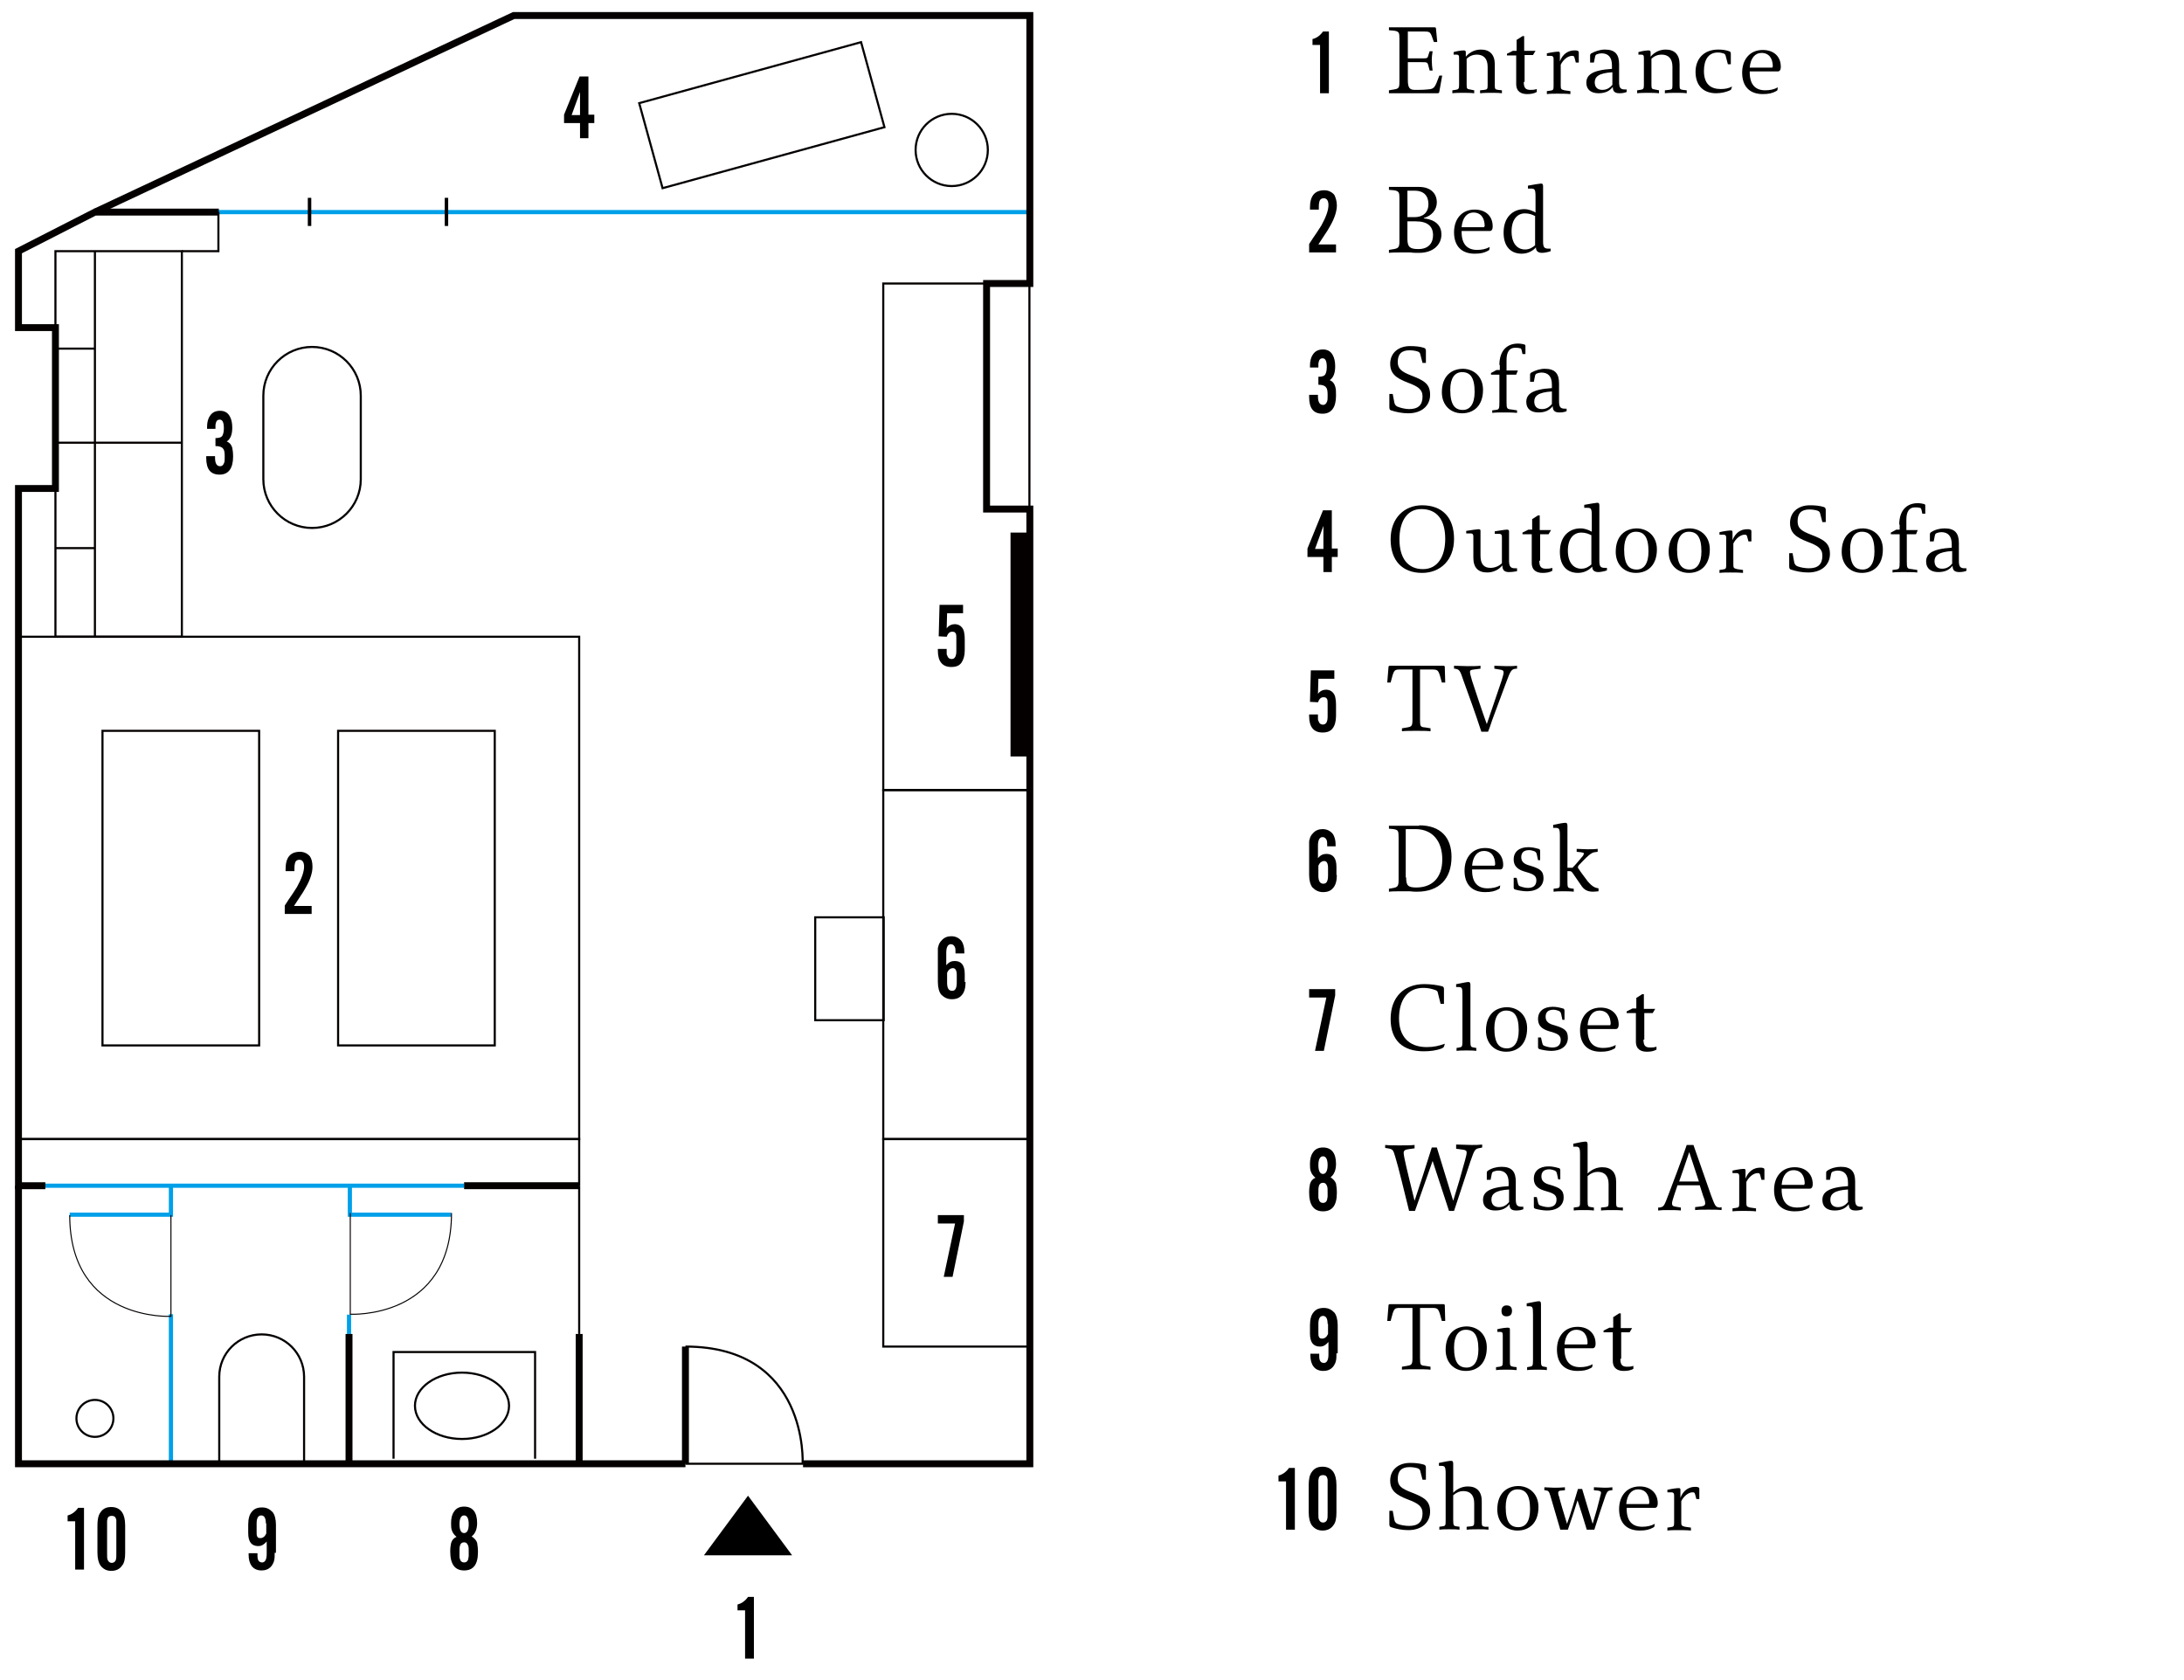 <?xml version="1.0" encoding="utf-8"?>
<!-- Generator: Adobe Illustrator 24.3.0, SVG Export Plug-In . SVG Version: 6.00 Build 0)  -->
<svg version="1.1" xmlns="http://www.w3.org/2000/svg" xmlns:xlink="http://www.w3.org/1999/xlink" x="0px" y="0px"
	 viewBox="0 0 520 400" style="enable-background:new 0 0 520 400;" xml:space="preserve">
<style type="text/css">
	.st0{fill:none;stroke:#00A0E9;stroke-miterlimit:10;}
	.st1{fill:none;stroke:#040000;stroke-width:0.5;stroke-miterlimit:10;}
	.st2{fill:none;stroke:#040000;stroke-width:1.65;stroke-miterlimit:10;}
	.st3{fill:none;stroke:#040000;stroke-width:0.825;stroke-miterlimit:10;}
	.st4{fill:none;stroke:#040000;stroke-width:4.4;stroke-miterlimit:10;}
	.st5{fill:none;stroke:#040000;stroke-width:0.25;stroke-miterlimit:10;}
	.st6{display:none;}
	.st7{display:inline;}
</style>
<g id="図">
	<line class="st0" x1="40.7" y1="348.5" x2="40.7" y2="312.9"/>
	<line class="st0" x1="10.1" y1="282.3" x2="110.5" y2="282.3"/>
	<line class="st0" x1="43.4" y1="50.5" x2="245.2" y2="50.5"/>
	<g>
		<path d="M140.1,29.3v3.6h-2v-3.6h-3.8v-2l3.7-9.1h2.1v9.1h1.4v2H140.1z M138.1,21.9l-2,5.5h2V21.9z"/>
	</g>
	<polyline class="st1" points="4.4,271.2 137.9,271.2 137.9,282.3 	"/>
	<ellipse class="st1" cx="110" cy="334.7" rx="11.2" ry="7.9"/>
	<path class="st1" d="M163.2,320.6c29.4,0,27.9,27.9,27.9,27.9l-27.9,0"/>
	<path class="st2" d="M163.2,348.5v-27.9"/>
	<line class="st3" x1="73.7" y1="53.8" x2="73.7" y2="47.1"/>
	<line class="st3" x1="106.3" y1="53.8" x2="106.3" y2="47.1"/>
	<line class="st4" x1="242.8" y1="180.1" x2="242.8" y2="126.8"/>
	<g>
		<path d="M74.4,206.4c0,1.3-0.5,3-1.6,4.9c-0.3,0.5-0.6,1.1-1.1,1.8c-0.5,0.7-1,1.6-1.7,2.6h4.2v1.9h-6.4v-2c0.7-1.1,1.3-2,1.8-2.7
			c0.5-0.7,0.8-1.3,1.1-1.7c1.1-2,1.7-3.6,1.7-4.9c0-1-0.4-1.6-1.1-1.6c-0.6,0-1,0.3-1.1,1c-0.1,0.4-0.1,0.9-0.1,1.7h-2.1v-0.5
			c0-2.7,1.1-4.1,3.4-4.1c1,0,1.8,0.4,2.4,1.1C74.2,204.5,74.4,205.3,74.4,206.4z"/>
	</g>
	<g>
		<path d="M55.5,108.7c0,2.8-1.1,4.3-3.2,4.3c-2.2,0-3.2-1.3-3.2-4v-0.4h2.1c0,0.1,0,0.1,0,0.2c0,0.1,0,0.1,0,0.2c0,1.3,0.4,2,1.2,2
			c0.5,0,0.8-0.3,1-0.9c0.1-0.3,0.1-0.8,0.1-1.5c0-0.9-0.1-1.5-0.4-1.8c-0.3-0.4-0.9-0.6-1.8-0.6v-1.9c0.9,0,1.4-0.2,1.6-0.5
			c0.2-0.3,0.4-0.9,0.4-1.8c0-1.4-0.3-2.1-1-2.1c-0.5,0-0.8,0.3-0.9,0.8c0,0.1-0.1,0.3-0.1,0.5c0,0.2,0,0.5,0,0.9h-2v-0.4
			c0-1.1,0.2-2,0.7-2.7c0.5-0.8,1.3-1.2,2.4-1.2c1,0,1.8,0.4,2.3,1.3c0.4,0.7,0.6,1.6,0.6,2.7c0,1.6-0.4,2.7-1.3,3.3
			c0.7,0.3,1.1,0.8,1.3,1.5C55.4,107.1,55.5,107.8,55.5,108.7z"/>
	</g>
	<g>
		<path d="M226.8,304h-2.1l2.7-12.7h-4.1v-2h6.2v1.5L226.8,304z"/>
	</g>
	<g>
		<path d="M113.8,369.5c0,3-1.1,4.4-3.3,4.4c-2.2,0-3.3-1.5-3.3-4.5c0-0.9,0.1-1.5,0.2-2c0.2-0.7,0.6-1.2,1.3-1.5
			c-0.5-0.4-0.9-0.9-1.1-1.5c-0.2-0.5-0.2-1.1-0.2-1.8c0-1.1,0.2-2,0.7-2.7c0.5-0.8,1.3-1.2,2.4-1.2c2,0,3.1,1.3,3.1,3.9
			c0,1.4-0.4,2.5-1.3,3.2c0.6,0.4,1.1,0.9,1.3,1.5C113.7,367.9,113.8,368.6,113.8,369.5z M111.6,369.6c0-0.7,0-1.2-0.1-1.5
			c-0.2-0.6-0.5-0.9-1-0.9c-0.5,0-0.9,0.3-1,0.9c-0.1,0.3-0.1,0.8-0.1,1.5c0,0.4,0,0.7,0,0.9c0,0.2,0,0.5,0.1,0.6
			c0.1,0.6,0.5,0.9,1,0.9c0.5,0,0.9-0.3,1-0.9c0-0.2,0.1-0.4,0.1-0.6C111.6,370.2,111.6,369.9,111.6,369.6z M111.6,362.9
			c0-1.4-0.4-2.1-1.1-2.1s-1.1,0.7-1.1,2.1c0,1.4,0.4,2.1,1.1,2.1S111.6,364.3,111.6,362.9z"/>
	</g>
	<g>
		<path d="M177.4,394.9v-11.5h-1.8v-1.4c0.9-0.2,1.8-0.8,2.5-1.8h1.4v14.7H177.4z"/>
	</g>
	<g>
		<path d="M228.9,157.8c-0.5,0.7-1.3,1-2.4,1c-2.1,0-3.2-1.3-3.2-3.9v-0.4h2.1c0,0.4,0,0.7,0,0.9c0,0.3,0,0.5,0.1,0.6
			c0.2,0.6,0.5,0.9,1.1,0.9c0.7,0,1.1-0.6,1.1-1.9v-3c0-0.5,0-0.8-0.1-1.1c-0.2-0.4-0.4-0.5-0.9-0.5c-0.6,0-1,0.4-1.3,1.2l-1.9-0.1
			l0.2-7.5h5.6v2h-3.8l-0.1,3.6c0.5-0.7,1.2-1,2-1c0.3,0,0.6,0.1,0.9,0.2c0.6,0.3,1,0.8,1.2,1.5c0.1,0.4,0.2,1.1,0.2,2v2.6
			C229.7,156.1,229.4,157.1,228.9,157.8z"/>
	</g>
	<g>
		<path d="M229.9,233.8c0,1.4-0.3,2.4-0.8,3c-0.6,0.8-1.4,1.1-2.5,1.1c-1,0-1.8-0.4-2.5-1.1c-0.5-0.6-0.8-1.7-0.8-3v-6.7
			c0-0.4,0-0.7,0-1c0-0.3,0-0.5,0.1-0.7c0.1-0.6,0.4-1.1,0.8-1.5c0.6-0.7,1.4-1,2.3-1c1,0,1.8,0.4,2.4,1.1c0.5,0.7,0.7,1.6,0.7,2.6
			v0.4h-2.1c0-0.7,0-1.1-0.1-1.4c-0.2-0.5-0.5-0.8-1-0.8c-0.7,0-1.1,0.7-1.1,2v3c0.6-0.7,1.2-1,2-1c1.6,0,2.4,1,2.4,3.1V233.8z
			 M227.8,232.1c0-1-0.3-1.6-0.9-1.6c-0.6,0-1.1,0.4-1.4,1.1v2.4c0,1.3,0.4,1.9,1.2,1.9c0.8,0,1.1-0.7,1.1-2V232.1z"/>
	</g>
	<g>
		<path d="M65.4,369.7c0,0.7,0,1.3-0.1,1.7c-0.1,0.6-0.4,1.1-0.7,1.5c-0.6,0.7-1.4,1-2.3,1c-1.1,0-1.9-0.4-2.4-1.1
			c-0.5-0.7-0.7-1.6-0.7-2.6v-0.4h2.1c0,0.7,0,1.1,0.1,1.4c0.1,0.5,0.5,0.8,1,0.8c0.7,0,1.1-0.7,1.1-2v-3c-0.6,0.7-1.2,1.1-2,1.1
			c-1.6,0-2.4-1-2.4-3.1v-2c0-1.4,0.3-2.4,0.8-3c0.6-0.8,1.4-1.1,2.5-1.1s1.8,0.4,2.5,1.1c0.5,0.6,0.8,1.7,0.8,3V369.7z M63.3,362.7
			c0-1.3-0.4-1.9-1.1-1.9s-1.1,0.6-1.1,1.9v2c0,0.5,0,0.8,0.1,1c0.1,0.4,0.4,0.5,0.8,0.5c0.6,0,1.1-0.4,1.4-1.1V362.7z"/>
	</g>
	<g>
		<path d="M17.9,373.7v-11.5h-1.8v-1.4c0.9-0.2,1.8-0.8,2.5-1.8H20v14.7H17.9z"/>
		<path d="M29.8,369.7c0,1.4-0.2,2.4-0.7,3c-0.6,0.9-1.5,1.3-2.6,1.3c-1.1,0-1.9-0.4-2.6-1.3c-0.4-0.6-0.7-1.6-0.7-3v-6.5
			c0-1.4,0.2-2.4,0.7-3.1c0.6-0.9,1.4-1.3,2.6-1.3c1.1,0,2,0.4,2.6,1.3c0.4,0.6,0.7,1.6,0.7,3.1V369.7z M27.7,363c0-0.3,0-0.6,0-0.9
			c0-0.2,0-0.4-0.1-0.5c-0.1-0.5-0.5-0.7-1-0.7c-0.5,0-0.9,0.2-1,0.7c0,0.1-0.1,0.3-0.1,0.5c0,0.2,0,0.5,0,0.9v6.9
			c0,0.7,0,1.1,0.1,1.4c0.2,0.5,0.5,0.8,1,0.8c0.5,0,0.9-0.3,1-0.8c0.1-0.3,0.1-0.7,0.1-1.4V363z"/>
	</g>
	<g>
		<path d="M167.6,370.3l10.5-14.2l10.5,14.2H167.6z"/>
	</g>
	<path class="st1" d="M72.4,348.9v-21.1c0-5.6-4.5-10.1-10.1-10.1s-10.1,4.5-10.1,10.1v20.7"/>
	<polyline class="st2" points="163.2,348.5 4.4,348.5 4.4,282.3 	"/>
	<line class="st2" x1="110.5" y1="282.3" x2="137.9" y2="282.3"/>
	<polyline class="st2" points="191.2,348.5 222.6,348.5 245.2,348.5 245.2,121.2 234.9,121.2 234.9,67.5 245.2,67.5 245.2,3.7 
		122.3,3.7 22.6,50.5 	"/>
	<line class="st1" x1="22.6" y1="59.8" x2="22.6" y2="151.6"/>
	<circle class="st1" cx="22.6" cy="337.7" r="4.4"/>
	<polyline class="st2" points="10.8,282.3 4.4,282.3 4.4,116.3 13.2,116.3 13.2,78 4.4,78 4.4,59.8 22.6,50.5 52.1,50.5 	"/>
	<polyline class="st1" points="93.7,347.3 93.7,321.9 127.4,321.9 127.4,347.3 	"/>
	<path class="st1" d="M245.2,50.8"/>
	<rect x="4.4" y="151.6" class="st1" width="133.5" height="119.6"/>
	<rect x="80.5" y="174" class="st1" width="37.3" height="74.9"/>
	
		<rect x="170.9" y="0" transform="matrix(0.265 0.964 -0.964 0.265 159.73 -154.712)" class="st1" width="21" height="54.8"/>
	<rect x="24.4" y="174" class="st1" width="37.3" height="74.9"/>
	<rect x="13.2" y="59.8" class="st1" width="30.1" height="91.8"/>
	<rect x="194.1" y="218.4" class="st1" width="16.3" height="24.5"/>
	<rect x="210.3" y="67.5" class="st1" width="34.8" height="120.6"/>
	<rect x="210.3" y="188.1" class="st1" width="34.8" height="83.1"/>
	<rect x="210.3" y="271.2" class="st1" width="34.8" height="49.4"/>
	<path class="st1" d="M62.7,94.2c0-6.4,5.2-11.6,11.6-11.6s11.6,5.2,11.6,11.6v19.9c0,6.4-5.2,11.6-11.6,11.6s-11.6-5.2-11.6-11.6
		V94.2z"/>
	<circle class="st1" cx="226.6" cy="35.7" r="8.6"/>
	<line class="st1" x1="137.9" y1="282.3" x2="137.9" y2="317.6"/>
	<line class="st0" x1="83.1" y1="313" x2="83.1" y2="317.6"/>
	<line class="st2" x1="137.9" y1="317.6" x2="137.9" y2="348.1"/>
	<line class="st2" x1="83.1" y1="317.6" x2="83.1" y2="348.1"/>
	<path class="st0" d="M83.3,282.3v6.9h0h24.1"/>
	<path class="st5" d="M107.5,288.8c0,25.4-24.1,24.1-24.1,24.1v-24.1"/>
	<path class="st0" d="M40.7,282.3v6.9h0H16.6"/>
	<path class="st5" d="M16.6,289.3c0,25.4,24.1,24.1,24.1,24.1v-24.1"/>
	<line class="st1" x1="13.2" y1="105.4" x2="43.3" y2="105.4"/>
	<line class="st1" x1="13.2" y1="83" x2="22.5" y2="83"/>
	<line class="st1" x1="13.2" y1="130.5" x2="22.5" y2="130.5"/>
	<polyline class="st1" points="43.3,59.8 52,59.8 52,50.5 	"/>
</g>
<g id="日本語" class="st6">
	<g class="st7">
		<path d="M349.4,22.4c-0.8,0-1.2,0.3-1.6,1c-2.6-1.9-4.7-4.2-5.8-6.2c-0.8-1.4-1.7-3.1-2.2-5.6c-0.2,0.6-0.4,1.1-0.6,1.7
			c-1.2,2.8-2.9,5.3-5.2,7.2c-0.9,0.8-1.9,1.5-2.9,2.1c-0.5,0.3-1.1,0.6-1.7,0.9l-0.3-0.4c1.2-0.8,2.4-1.7,3.5-2.7
			c2.5-2.4,4.4-5.4,5.6-8.6c0.4-1.2,0.8-2.4,1.1-3.6c-0.1-0.6-0.1-1.2-0.1-1.8h-3.8l-1.5,0.1l-0.3-1l1.8,0.1h3.4l0.7-0.9h0.3
			c1.1,0.9,1.4,1.1,1.4,1.4c0,0.2-0.2,0.4-1.2,0.7c0.3,4.8,1.4,7.1,3.3,9.8c1.4,2,3.4,3.9,6.4,5.5L349.4,22.4z"/>
		<path d="M368.3,7.3l0.8-0.9h0.3c1.4,1,1.6,1.2,1.6,1.5c0,0.2-0.2,0.4-0.8,0.6v6.4l0.1,6.3l-0.2,0.2l-1.4,0v-1.5h-12.1v1.4
			l-0.2,0.2l-1.4,0l0.1-6.6V8.6c0-0.9-0.1-1.5-0.3-2.3l0.1-0.1c0.7,0.4,1.4,0.7,2.1,1.1H368.3z M356.5,19.1h12.1V8h-12.1V19.1z"/>
		<path d="M330.2,54.3c0.6,0.6,1,0.7,1.3,0.7c0.2,0,0.3-0.1,0.7-0.5c1.3-1.6,2.4-2.9,3.6-4.3c0.5-0.6,1-0.9,1.4-0.9
			c0.4,0,0.9,0.3,1.5,0.8c2.8,2.2,5.5,4.6,8.4,7.2c1.1,1,1.3,1.5,1.3,2c0,0.5-0.3,0.8-0.8,0.8c-0.6,0-1.1-0.5-1.9-1.4
			c-2.5-2.9-5.1-5.4-7.6-7.6c-0.3-0.3-0.6-0.5-0.8-0.5c-0.2,0-0.4,0.2-0.7,0.5c-1,1.4-2,2.7-3.1,4.2c-0.3,0.5-0.4,0.8-0.5,1.2
			c0,0.4-0.2,0.6-0.6,0.6c-0.3,0-0.7-0.2-1.3-0.6c-0.5-0.5-1.1-1-1.3-1.8L330.2,54.3z M342.5,48c2.5,0.8,3.4,1.7,3.4,2.5
			c0,0.4-0.3,0.8-0.7,0.8c-0.4,0-0.6-0.2-1.1-1c-0.5-0.7-1.2-1.4-1.9-1.9L342.5,48z M344.3,46.4c2.6,0.6,3.7,1.4,3.7,2.2
			c0,0.4-0.3,0.7-0.7,0.7c-0.3,0-0.5-0.1-1.1-0.8c-0.6-0.7-1.3-1.2-2.1-1.7L344.3,46.4z"/>
		<path d="M354.1,52.8c1,0.5,1.7,1,2,1.5c0.2,0.4,0.4,0.8,0.4,1.1c0,0.5-0.3,0.9-0.7,0.9c-0.4,0-0.5-0.2-0.7-0.8
			c-0.3-0.9-0.7-1.6-1.4-2.3L354.1,52.8z M362.8,52c0.9,0,1.5,0.2,2.1,0.7c0.4,0.3,0.6,0.6,0.6,0.8c0,0.2-0.1,0.3-0.3,0.4
			c-0.2,0.1-0.3,0.2-0.5,0.7c-0.8,2.1-1.9,4-3.3,5.5c-1.3,1.4-2.8,2.3-4.9,2.9l-0.3-0.5c1.8-1,3.2-2,4.3-3.3
			c1.3-1.4,2.3-3.3,2.9-5.3c0.1-0.4,0.2-0.6,0.2-0.7c0-0.3-0.2-0.6-1-0.9L362.8,52z M358.3,52.2c0.9,0.5,1.5,1,1.8,1.7
			c0.2,0.4,0.3,0.8,0.3,1.1c0,0.6-0.3,0.9-0.7,0.9c-0.4,0-0.6-0.2-0.7-0.9c-0.2-1-0.5-1.7-1.1-2.5L358.3,52.2z"/>
		<path d="M374.6,45.8c0.2,0,0.5-0.1,0.7-0.1c0.8,0,1.5,0.4,2,0.7s0.6,0.6,0.6,0.8c0,0.2-0.1,0.3-0.2,0.5c-0.2,0.2-0.3,0.3-0.3,0.6
			c0,1.1,0,2.3,0,3.5c2,0.2,3.7,0.6,5,1.2c1.2,0.6,1.6,1.1,1.6,1.7c0,0.5-0.4,0.9-0.8,0.9c-0.4,0-0.6-0.1-1.3-0.7
			c-1.2-1-2.7-1.8-4.5-2.3c0,2.6,0,5.3,0,8.9c0,0.8-0.3,1.1-0.7,1.1c-0.4,0-0.6-0.2-0.8-0.8c-0.2-0.5-0.3-0.9-0.3-1.2
			c0-0.2,0-0.5,0.1-0.8c0.1-0.4,0.1-0.5,0.2-1.1c0.1-2,0-4.3,0-6.5c0-1.3,0-2.7,0-4c0-1.2-0.2-1.5-1.4-1.9L374.6,45.8z M381.1,46.2
			c2.5,0.8,3.4,1.7,3.4,2.5c0,0.4-0.3,0.8-0.7,0.8c-0.4,0-0.6-0.2-1.1-1c-0.5-0.7-1.2-1.4-1.9-1.9L381.1,46.2z M382.9,44.5
			c2.6,0.5,3.7,1.4,3.7,2.2c0,0.4-0.3,0.7-0.7,0.7c-0.3,0-0.5-0.1-1.1-0.8c-0.6-0.7-1.3-1.2-2.1-1.7L382.9,44.5z"/>
		<path d="M332.3,87.9c1.5,0.7,2.5,1.7,3.1,2.7c0.4,0.6,0.5,1.3,0.5,1.7c0,0.8-0.4,1.3-0.9,1.3c-0.5,0-0.8-0.3-1-1.3
			c-0.3-1.5-0.9-2.7-2.1-4L332.3,87.9z M343.1,87.3c0.2,0,0.4,0,0.6,0c0.7,0,1.5,0.5,2,1c0.4,0.4,0.8,0.9,0.8,1.2
			c0,0.2-0.1,0.4-0.4,0.5c-0.4,0.2-0.5,0.3-0.7,0.8c-1.1,3-2.4,5.3-4,7.1c-1.9,2-4.1,3.3-6.9,4l-0.3-0.5c2.5-1.1,4.4-2.4,6.1-4.4
			c1.4-1.7,2.6-3.9,3.6-6.8c0.2-0.5,0.2-0.9,0.2-1.1c0-0.5-0.3-0.9-1.2-1.3L343.1,87.3z"/>
		<path d="M354.8,101.3c2.7-1.1,4.9-2.4,6.7-4.2c1.9-1.8,3.3-4,4.4-6.9c0.2-0.4,0.2-0.7,0.2-0.9c0-0.1,0-0.1-0.2-0.1
			c-0.2,0-0.7,0-1.1,0c-1.4,0.1-2.6,0.2-4,0.3c-1.5,0.1-2.8,0.3-4,0.5c-0.5,0.1-0.7,0.2-1,0.3c-0.2,0.1-0.4,0.2-0.7,0.2
			c-0.3,0-0.6-0.2-1-0.7c-0.4-0.5-0.7-1.3-0.8-2l0.4-0.3c0.7,0.9,1.1,1.2,1.8,1.2c0.2,0,0.6,0,1,0c1.4-0.1,2.8-0.3,4.2-0.4
			c1.5-0.1,3-0.2,4.4-0.3c0.4,0,0.5-0.1,0.8-0.4c0.3-0.2,0.4-0.3,0.6-0.3s0.4,0.1,1.1,0.6c0.8,0.5,1.1,0.8,1.1,1.1
			c0,0.2-0.2,0.4-0.6,0.6c-0.4,0.1-0.5,0.2-0.8,1.1c-1.2,3.1-2.8,5.5-5,7.4c-2,1.7-4.4,2.9-7.3,3.6L354.8,101.3z"/>
		<path d="M380.2,93.9c0.8,0,1.2,0,1.7,0.2c0.5,0.2,0.7,0.3,0.7,0.6c0,0.1,0,0.2-0.2,0.3c-0.2,0.2-0.3,0.3-0.3,0.7
			c0,0.2,0,0.4-0.1,0.5c1.6-0.9,2.7-1.9,3.7-3.3c0.1-0.1,0.2-0.2,0.2-0.3c0,0,0-0.1-0.1-0.1h-0.4c-0.9,0-2.2,0.1-3.5,0.2
			c-1.1,0.1-2.4,0.2-3.3,0.4c-0.6,0.1-0.9,0.2-1,0.3c-0.2,0.1-0.4,0.2-0.5,0.2c-0.3,0-0.5-0.2-0.8-0.6c-0.3-0.4-0.5-0.7-0.6-1.3
			l0.4-0.3c0.6,0.6,0.8,0.7,1.3,0.7c0.3,0,0.6,0,1.3-0.1c0.9-0.1,2.1-0.2,3.1-0.2c1.6-0.1,2.5-0.2,3.7-0.2c0.4,0,0.5-0.1,0.8-0.2
			c0.2-0.1,0.4-0.2,0.5-0.2c0.2,0,0.5,0.1,0.9,0.5c0.4,0.4,0.7,0.7,0.7,0.9c0,0.2-0.2,0.4-0.5,0.4c-0.4,0.1-0.4,0.2-0.8,0.6
			c-1.5,1.5-2.7,2.4-4.8,3.3c-0.2,1.4-0.7,2.6-1.4,3.5c-0.8,1.1-1.9,1.7-3.5,2.2l-0.3-0.5c1.5-0.7,2.3-1.3,3-2.4
			c0.5-0.8,0.9-1.7,1.1-3c0.1-0.5,0.2-1.3,0.2-1.6c0-0.5-0.1-0.6-0.7-0.9L380.2,93.9z"/>
		<path d="M331,131.4c0.7,0.6,1.1,0.8,1.6,0.8c0.2,0,0.6,0,1.1-0.1c2.1-0.2,3.9-0.4,5.7-0.5c1.4-0.1,2.8-0.1,4.4-0.2
			c0.7,0,0.8-0.1,1.1-0.2c0.3-0.2,0.5-0.3,0.6-0.3c0.2,0,0.5,0.2,1,0.5c0.8,0.5,0.9,0.7,0.9,1c0,0.3-0.2,0.4-0.7,0.4
			c-0.3,0-0.9-0.1-1.3-0.1c-0.4,0-1,0-1.6,0c-1.1,0-2.6,0-4,0.1c0.2,0.1,0.4,0.2,0.5,0.2c0.4,0.2,0.6,0.4,0.6,0.6
			c0,0.2,0,0.2-0.2,0.4c-0.2,0.2-0.2,0.2-0.3,0.7c-0.3,1.8-0.8,3.6-1.8,5.1c-1.1,1.5-2.7,2.6-5,3.1l-0.3-0.5
			c1.9-0.7,3.3-1.8,4.2-3.3c0.8-1.3,1.2-2.9,1.3-4.5c0-0.3,0-0.6,0-0.9c0-0.4-0.1-0.6-0.5-0.8c-1.5,0.1-2.9,0.3-4.4,0.5
			c-0.7,0.1-0.9,0.3-1.1,0.4c-0.2,0.1-0.4,0.2-0.5,0.2c-0.2,0-0.7-0.3-1-0.7c-0.3-0.3-0.6-0.8-0.8-1.3L331,131.4z M334.1,126.4
			c0.8,0.6,1.3,0.8,1.7,0.8c0.2,0,0.4,0,1.1-0.1c0.8-0.1,1.6-0.1,2.4-0.2c0.9-0.1,1.9-0.2,2.6-0.2c0.4,0,0.6-0.1,0.8-0.2
			c0.2-0.1,0.4-0.2,0.5-0.2c0.2,0,0.5,0.2,0.8,0.4c0.3,0.2,0.7,0.5,0.7,0.9c0,0.2-0.2,0.4-0.4,0.4c-0.5,0-0.9-0.1-1.4-0.1
			c-1.1,0-2.4,0.1-3.4,0.2c-1,0.1-2,0.2-2.7,0.3c-0.4,0-0.5,0.1-0.8,0.2c-0.2,0.1-0.3,0.1-0.5,0.1c-0.2,0-0.5-0.3-0.9-0.6
			c-0.3-0.3-0.6-0.8-0.9-1.4L334.1,126.4z M344.9,125.1c2.4,1,3.2,2.1,3.2,2.7c0,0.5-0.4,0.8-0.7,0.8c-0.5,0-0.6-0.3-1.1-1.1
			c-0.4-0.8-1-1.5-1.7-2.1L344.9,125.1z M346.8,123.6c2.6,0.8,3.4,1.7,3.4,2.4c0,0.5-0.3,0.7-0.7,0.7c-0.4,0-0.6-0.2-1.1-0.9
			c-0.5-0.7-1.2-1.3-2-1.8L346.8,123.6z"/>
		<path d="M355.1,132.8c1,0.5,1.7,1,2,1.5c0.2,0.4,0.4,0.8,0.4,1.1c0,0.5-0.3,0.9-0.7,0.9c-0.4,0-0.5-0.2-0.7-0.8
			c-0.3-0.9-0.7-1.6-1.4-2.3L355.1,132.8z M363.9,132c0.9,0,1.5,0.2,2.1,0.7c0.4,0.3,0.6,0.6,0.6,0.8c0,0.2-0.1,0.3-0.3,0.4
			c-0.2,0.1-0.3,0.2-0.5,0.7c-0.8,2.1-1.9,4-3.3,5.5c-1.3,1.4-2.8,2.3-4.9,2.9l-0.3-0.5c1.8-1,3.2-2,4.3-3.3
			c1.3-1.4,2.3-3.3,2.9-5.3c0.1-0.4,0.2-0.6,0.2-0.7c0-0.3-0.2-0.6-1-0.9L363.9,132z M359.4,132.2c0.9,0.5,1.5,1,1.8,1.7
			c0.2,0.4,0.3,0.8,0.3,1.1c0,0.6-0.3,0.9-0.7,0.9c-0.4,0-0.6-0.2-0.7-0.9c-0.2-1-0.5-1.7-1.1-2.5L359.4,132.2z"/>
		<path d="M379.2,125.2c0.1,0,0.2,0,0.3,0c0.7,0,1.4,0.2,2,0.6c0.5,0.4,0.7,0.6,0.7,0.9c0,0.1,0,0.2-0.2,0.4
			c-0.1,0.2-0.1,0.4-0.1,0.6c0,0.2,0,0.4,0,0.6c0,0.4,0.1,0.9,0.1,1.3c0.8-0.1,1.6-0.2,2.4-0.4c0.3,0,0.5-0.1,0.8-0.2
			c0.2-0.1,0.4-0.2,0.6-0.2c0.3,0,0.7,0.1,1,0.3c0.5,0.2,0.8,0.5,0.8,0.7s-0.2,0.4-0.6,0.4c-0.4,0-0.6,0-1,0c-0.5,0-1,0-1.5,0.1
			c-0.7,0.1-1.6,0.2-2.4,0.3c0.2,1.1,0.3,2.4,0.5,3.6c1.7-0.2,2.9-0.3,4-0.5c0.6-0.1,0.8-0.1,1.1-0.2c0.2-0.1,0.4-0.2,0.5-0.2
			c0.2,0,0.6,0.2,1,0.4c0.6,0.4,0.8,0.6,0.8,0.9c0,0.2-0.2,0.4-0.7,0.4c-0.2,0-0.7-0.1-1.3-0.1c-0.6,0-1.1,0-1.6,0
			c-0.7,0-1.9,0.2-3.7,0.4c0.2,1.2,0.3,2.4,0.5,3.5c0.1,0.7,0.2,1.3,0.3,1.9c0.1,0.4,0.1,0.7,0.1,1c0,0.6-0.2,0.8-0.6,0.8
			s-1-0.6-1.1-1.3c0-0.1-0.1-0.3-0.1-0.6c0-0.4,0-0.7,0-1.1c0-0.2,0-0.6,0-0.9c-0.1-1-0.2-2.1-0.4-3.3c-1.5,0.2-2.9,0.4-4.1,0.7
			c-0.7,0.2-1,0.3-1.2,0.4c-0.3,0.2-0.5,0.2-0.7,0.2c-0.3,0-0.6-0.3-1-0.7c-0.3-0.4-0.7-0.8-0.9-1.4l0.3-0.4
			c0.8,0.6,1.3,0.7,1.7,0.7c0.3,0,0.7-0.1,1.4-0.2c1.4-0.2,2.8-0.5,4.3-0.7c-0.1-1.1-0.3-2.4-0.4-3.6c-0.9,0.1-1.8,0.3-2.7,0.5
			c-0.2,0.1-0.4,0.1-0.7,0.2c-0.3,0.1-0.5,0.2-0.7,0.2c-0.2,0-0.6-0.2-0.9-0.6c-0.3-0.3-0.6-0.9-0.8-1.4l0.4-0.3
			c0.8,0.7,1,0.8,1.5,0.8c0.1,0,0.5,0,0.9-0.1c0.9-0.2,1.9-0.3,2.8-0.4c-0.1-0.6-0.2-1.2-0.2-1.8c-0.3-1.7-0.4-1.9-1.6-2.4
			L379.2,125.2z"/>
		<path d="M395.5,127.9c1.5,0.7,2.5,1.7,3.1,2.7c0.4,0.6,0.5,1.3,0.5,1.7c0,0.8-0.4,1.3-0.9,1.3c-0.5,0-0.8-0.3-1-1.3
			c-0.3-1.5-0.9-2.7-2.1-4L395.5,127.9z M406.3,127.3c0.2,0,0.4,0,0.6,0c0.7,0,1.5,0.5,2,1c0.4,0.4,0.8,0.9,0.8,1.2
			c0,0.2-0.1,0.4-0.4,0.5c-0.4,0.2-0.5,0.3-0.7,0.8c-1.1,3-2.4,5.3-4,7.1c-1.9,2-4.1,3.3-6.9,4l-0.3-0.5c2.5-1.1,4.4-2.4,6.1-4.4
			c1.4-1.7,2.6-3.9,3.6-6.8c0.2-0.5,0.2-0.9,0.2-1.1c0-0.5-0.3-0.9-1.2-1.3L406.3,127.3z"/>
		<path d="M418,141.3c2.7-1.1,4.9-2.4,6.7-4.2c1.9-1.8,3.3-4,4.4-6.9c0.2-0.4,0.2-0.7,0.2-0.9c0-0.1,0-0.1-0.2-0.1
			c-0.2,0-0.7,0-1.1,0c-1.4,0.1-2.6,0.2-4,0.3c-1.5,0.1-2.8,0.3-4,0.5c-0.5,0.1-0.7,0.2-1,0.3c-0.2,0.1-0.4,0.2-0.7,0.2
			c-0.3,0-0.6-0.2-1-0.7c-0.4-0.5-0.7-1.3-0.8-2l0.4-0.3c0.7,0.9,1.1,1.2,1.8,1.2c0.2,0,0.6,0,1,0c1.4-0.1,2.8-0.3,4.2-0.4
			c1.5-0.1,3-0.2,4.4-0.3c0.4,0,0.5-0.1,0.8-0.4c0.3-0.2,0.4-0.3,0.6-0.3s0.4,0.1,1.1,0.6c0.8,0.5,1.1,0.8,1.1,1.1
			c0,0.2-0.2,0.4-0.6,0.5c-0.4,0.1-0.5,0.2-0.8,1.1c-1.2,3.1-2.8,5.5-5,7.4c-2,1.7-4.4,2.9-7.3,3.6L418,141.3z"/>
		<path d="M443.4,133.9c0.8,0,1.2,0,1.7,0.2c0.5,0.2,0.7,0.3,0.7,0.6c0,0.1,0,0.2-0.2,0.3c-0.2,0.2-0.3,0.3-0.3,0.7
			c0,0.2,0,0.4-0.1,0.5c1.6-0.9,2.7-1.9,3.7-3.3c0.1-0.1,0.2-0.2,0.2-0.3c0,0,0-0.1-0.1-0.1h-0.4c-0.9,0-2.2,0.1-3.5,0.2
			c-1.1,0.1-2.4,0.2-3.3,0.4c-0.6,0.1-0.9,0.2-1,0.3c-0.2,0.1-0.4,0.2-0.5,0.2c-0.3,0-0.5-0.2-0.8-0.6c-0.3-0.4-0.5-0.7-0.6-1.3
			l0.4-0.3c0.6,0.6,0.8,0.7,1.3,0.7c0.3,0,0.6,0,1.3-0.1c0.9-0.1,2.1-0.2,3.1-0.2c1.6-0.1,2.5-0.2,3.7-0.2c0.4,0,0.5-0.1,0.8-0.2
			c0.2-0.1,0.4-0.2,0.5-0.2c0.2,0,0.5,0.1,0.9,0.5c0.4,0.4,0.7,0.7,0.7,0.9s-0.2,0.4-0.5,0.4c-0.4,0.1-0.4,0.2-0.8,0.6
			c-1.5,1.5-2.7,2.4-4.8,3.3c-0.2,1.4-0.7,2.6-1.4,3.5c-0.8,1.1-1.9,1.7-3.5,2.2l-0.3-0.5c1.5-0.7,2.3-1.3,3-2.4
			c0.5-0.8,0.9-1.7,1.1-3c0.1-0.5,0.2-1.3,0.2-1.6c0-0.5-0.1-0.6-0.7-0.9L443.4,133.9z"/>
		<path d="M342.7,170.5h-0.8c-0.8-3-0.8-3.1-2.4-3.1h-2.8v11.9c0,1.7,0.1,1.8,1.3,1.9l1.2,0.2v0.7c-0.8-0.1-2.2-0.1-3.4-0.1
			c-1.1,0-2.6,0-3.4,0.1v-0.7l1.2-0.2c1.1-0.2,1.3-0.3,1.3-1.9v-11.9h-2.8c-1.6,0-1.6,0-2.4,3.1h-0.8l0.3-3.7c0-0.2,0.1-0.3,0.4-0.3
			H342c0.3,0,0.4,0.1,0.4,0.3L342.7,170.5z"/>
		<path d="M355.9,166.5c0.9,0,1.8,0.1,2.9,0.1c0.8,0,1.7,0,2.5-0.1v0.7l-0.2,0c-1.1,0.1-1.3,0.3-2.4,3.3c-1.1,3-2.2,5.9-3.3,8.9
			c-0.6,1.8-0.7,2.1-1,2.8h-1.6c-1.5-4.6-3-8.7-4.2-12c-0.9-2.7-1-2.8-2.1-3l-0.2,0v-0.7c0.8,0,2.2,0.1,3.3,0.1c1.1,0,2.2,0,3-0.1
			v0.7l-1.6,0.2c-0.6,0.1-0.9,0.1-0.9,0.6c0,0.4,0.2,1,0.5,2.1c1.1,3.3,2.3,7,3.5,10.3c1.3-3.8,2.4-7,3.5-10.3c0.3-1,0.5-1.6,0.5-2
			c0-0.5-0.3-0.6-1-0.7l-1.2-0.2V166.5z"/>
		<path d="M331,211.4c0.7,0.6,1.1,0.8,1.6,0.8c0.2,0,0.6,0,1.1-0.1c2.1-0.2,3.9-0.4,5.7-0.5c1.4-0.1,2.8-0.1,4.4-0.2
			c0.7,0,0.8-0.1,1.1-0.2c0.3-0.2,0.5-0.3,0.6-0.3c0.2,0,0.5,0.2,1,0.5c0.8,0.5,0.9,0.7,0.9,1c0,0.3-0.2,0.4-0.7,0.4
			c-0.3,0-0.9-0.1-1.3-0.1c-0.4,0-1,0-1.6,0c-1.1,0-2.6,0-4,0.1c0.2,0.1,0.4,0.2,0.5,0.2c0.4,0.2,0.6,0.4,0.6,0.6
			c0,0.2,0,0.2-0.2,0.4c-0.2,0.2-0.2,0.2-0.3,0.7c-0.3,1.8-0.8,3.6-1.8,5.1c-1.1,1.5-2.7,2.6-5,3.1l-0.3-0.5
			c1.9-0.7,3.3-1.8,4.2-3.3c0.8-1.3,1.2-2.9,1.3-4.5c0-0.3,0-0.6,0-0.9c0-0.4-0.1-0.6-0.5-0.8c-1.5,0.1-2.9,0.3-4.4,0.5
			c-0.7,0.1-0.9,0.3-1.1,0.4c-0.2,0.1-0.4,0.2-0.5,0.2c-0.2,0-0.7-0.3-1-0.7c-0.3-0.3-0.6-0.8-0.8-1.3L331,211.4z M334.1,206.4
			c0.8,0.6,1.3,0.8,1.7,0.8c0.2,0,0.4,0,1.1-0.1c0.8-0.1,1.6-0.1,2.4-0.2c0.9-0.1,1.9-0.2,2.6-0.2c0.4,0,0.6-0.1,0.8-0.2
			c0.2-0.1,0.4-0.2,0.5-0.2c0.2,0,0.5,0.2,0.8,0.4c0.3,0.2,0.7,0.5,0.7,0.9c0,0.2-0.2,0.4-0.4,0.4c-0.5,0-0.9-0.1-1.4-0.1
			c-1.1,0-2.4,0.1-3.4,0.2c-1,0.1-2,0.2-2.7,0.3c-0.4,0-0.5,0.1-0.8,0.2c-0.2,0.1-0.3,0.1-0.5,0.1c-0.2,0-0.5-0.3-0.9-0.6
			c-0.3-0.3-0.6-0.8-0.9-1.4L334.1,206.4z M344.9,205.1c2.4,1,3.2,2.1,3.2,2.7c0,0.5-0.4,0.8-0.7,0.8c-0.5,0-0.6-0.3-1.1-1.1
			c-0.4-0.8-1-1.5-1.7-2.1L344.9,205.1z M346.8,203.6c2.6,0.8,3.4,1.7,3.4,2.4c0,0.5-0.3,0.7-0.7,0.7c-0.4,0-0.6-0.2-1.1-0.9
			c-0.5-0.7-1.2-1.3-2-1.8L346.8,203.6z"/>
		<path d="M355.3,207.8c0.7,0.9,1.2,1.1,1.7,1.1c0.2,0,0.4,0,0.9-0.1c1-0.1,1.9-0.3,2.9-0.4c1.1-0.1,2.1-0.2,2.9-0.4
			c0.5-0.1,0.6-0.1,1-0.4c0.3-0.2,0.4-0.3,0.5-0.3s0.4,0.1,0.9,0.6c0.7,0.6,0.9,0.8,0.9,1.1c0,0.3-0.2,0.4-0.7,0.5
			c-0.4,0.1-0.5,0.2-0.8,0.8c-0.9,1.7-1.9,3.3-3.1,4.7c2.3,0.9,4.2,2,5.4,3c1,0.8,1.5,1.6,1.5,2.2c0,0.5-0.4,0.9-0.9,0.9
			c-0.4,0-0.6-0.2-1.3-1.1c-1.2-1.7-2.8-3.1-5.2-4.5c-0.6,0.7-1.3,1.4-2,2c-2,1.8-4.3,3.1-7,3.7l-0.3-0.5c2.3-1,4.4-2.3,6.4-4.2
			c1.9-1.9,3.6-4.2,5-7c0.1-0.2,0.2-0.4,0.2-0.5c0-0.1,0-0.1-0.1-0.1c-0.2,0-0.5,0-0.9,0.1c-0.7,0.1-1.5,0.2-2.4,0.3
			c-1,0.2-1.8,0.3-2.8,0.5c-0.5,0.1-0.7,0.2-0.9,0.3c-0.2,0.1-0.4,0.2-0.6,0.2c-0.3,0-0.6-0.3-0.9-0.7c-0.3-0.5-0.7-1.2-0.8-1.9
			L355.3,207.8z"/>
		<path d="M381.7,209.3c0.3,0,0.7-0.1,1.3-0.1c1.1-0.1,2.4-0.2,3.3-0.4c0.5,0,0.5-0.1,0.8-0.4c0.2-0.2,0.4-0.3,0.5-0.3
			c0.2,0,0.4,0.1,1.1,0.7c0.8,0.7,0.9,0.9,0.9,1.1c0,0.3-0.2,0.4-0.5,0.5c-0.4,0.1-0.4,0.1-0.6,0.7c-1.3,3.1-3,5.7-5.4,7.9
			c-2,1.8-4.4,3.2-7.2,3.9l-0.3-0.5c2.5-1,4.7-2.5,6.5-4.3c2.1-2.1,3.7-4.5,4.8-7.5c0.1-0.3,0.1-0.4,0.1-0.5c0-0.1,0-0.1-0.1-0.1
			c-0.1,0-0.2,0-0.4,0c-1.1,0.1-2.4,0.3-3.5,0.4c-0.3,0-0.6,0.1-0.8,0.2c-0.3,0.1-0.5,0.1-0.6,0.1s-0.4-0.1-0.7-0.3
			c-1.4,2.1-2.9,3.5-5.1,4.6l-0.4-0.4c2.1-1.6,3.7-3.5,4.9-6.1c0.2-0.6,0.3-0.9,0.3-1.2c0-0.4-0.2-0.7-0.7-1l0.3-0.4
			c0.8,0,1.5,0.4,2,0.7c0.4,0.3,0.7,0.5,0.7,0.7c0,0.2-0.1,0.4-0.4,0.5c-0.2,0.2-0.3,0.3-0.5,0.6c-0.1,0.2-0.2,0.4-0.5,0.9H381.7z"
			/>
		<path d="M338.5,249.3c0.3,0,0.7-0.1,1.3-0.1c1.1-0.1,2.4-0.2,3.3-0.4c0.5,0,0.5-0.1,0.8-0.4c0.2-0.2,0.4-0.3,0.5-0.3
			c0.2,0,0.4,0.1,1.1,0.7c0.8,0.7,0.9,0.9,0.9,1.1c0,0.3-0.2,0.4-0.5,0.5c-0.4,0.1-0.4,0.1-0.6,0.7c-1.3,3.1-3,5.7-5.4,7.9
			c-2,1.8-4.4,3.2-7.2,3.9l-0.3-0.5c2.5-1,4.7-2.5,6.5-4.3c2.1-2.1,3.7-4.5,4.8-7.5c0.1-0.3,0.1-0.4,0.1-0.5c0-0.1,0-0.1-0.1-0.1
			c-0.1,0-0.2,0-0.4,0c-1.1,0.1-2.4,0.3-3.5,0.4c-0.3,0-0.6,0.1-0.8,0.2c-0.3,0.1-0.5,0.1-0.6,0.1s-0.4-0.1-0.7-0.3
			c-1.4,2.1-2.9,3.5-5.1,4.6l-0.4-0.4c2.1-1.6,3.7-3.5,4.9-6.1c0.2-0.6,0.3-0.9,0.3-1.2c0-0.4-0.2-0.7-0.7-1l0.3-0.4
			c0.8,0,1.5,0.4,2,0.7c0.4,0.3,0.7,0.5,0.7,0.7c0,0.2-0.1,0.4-0.4,0.5c-0.2,0.2-0.3,0.3-0.5,0.6c-0.1,0.2-0.2,0.4-0.5,0.9H338.5z"
			/>
		<path d="M353.9,248.4c0.5,0,1.1,0.2,1.6,0.6c0.2,0.1,0.3,0.2,0.4,0.4c0.2,0,0.5,0,0.6,0c0.2,0,0.7,0,1.1,0
			c2.2-0.2,4.3-0.3,6.6-0.4c0.7,0,0.8,0,1.1-0.3c0.3-0.2,0.5-0.4,0.6-0.4c0.2,0,0.4,0.2,1,0.8c0.7,0.6,0.8,0.8,0.8,1
			c0,0.2-0.1,0.3-0.4,0.5c-0.3,0.2-0.4,0.3-0.5,0.7c-0.3,2.3-0.6,4.8-0.9,7.3c0.5,0.2,0.7,0.5,0.7,0.8c0,0.3-0.2,0.5-0.6,0.5
			c-0.2,0-0.6,0-1.1-0.1c-1.2-0.1-2.5-0.1-3.7,0c-0.9,0.1-2.1,0.2-2.9,0.2c-0.3,0-0.5,0.1-0.8,0.2c-0.2,0-0.3,0.1-0.5,0.1
			c-0.1,0-0.3-0.1-0.5-0.3c0,0.2,0,0.3,0,0.4c0,0.4-0.2,0.7-0.6,0.7c-0.3,0-0.5-0.3-0.7-0.5c-0.3-0.6-0.4-1.1-0.3-2
			c0-0.6,0-1.1-0.1-2.4c-0.1-1.6-0.2-3.3-0.3-5.2c-0.1-0.9-0.2-1.1-0.4-1.5c-0.2-0.2-0.4-0.4-0.8-0.6l0.2-0.4H353.9z M365.2,250.9
			c0-0.3,0-0.6,0-0.7c0-0.2,0-0.2-0.2-0.2c-0.2,0-0.4,0-1,0c-1.9,0.1-3.9,0.2-5.8,0.4c-0.4,0-0.7,0.1-0.9,0.2
			c-0.3,0.1-0.4,0.1-0.6,0.1c-0.2,0-0.4-0.2-0.7-0.3c0.2,2.7,0.3,5,0.4,7.1c0,0.4,0.1,1,0.1,1.3c0.2,0,0.4,0,0.6,0
			c0.2,0,0.6-0.1,1.1-0.1c1-0.1,1.9-0.2,3-0.2c1.2-0.1,2.2-0.1,3.4-0.2C364.8,255.9,365.1,253.3,365.2,250.9z"/>
		<path d="M374.3,252.7c0.8,0.8,1.3,1,2,1c0.2,0,0.6,0,1.1-0.1c1.8-0.1,3.4-0.2,5-0.3c1.7-0.1,3.6-0.2,5.3-0.2c0.5,0,0.6-0.1,1-0.2
			c0.3-0.1,0.4-0.2,0.6-0.2c0.2,0,0.5,0.1,1.1,0.5c0.6,0.4,0.9,0.8,0.9,1c0,0.3-0.2,0.5-0.6,0.5c-0.4,0-0.9-0.1-1.3-0.1
			c-0.6-0.1-1.5-0.1-2.5-0.1c-0.9,0-2.7,0-4.4,0.1c-1.6,0.1-3.3,0.2-4.8,0.4c-0.6,0.1-0.9,0.2-1.2,0.3c-0.2,0.1-0.5,0.2-0.7,0.2
			c-0.2,0-0.6-0.2-0.9-0.6c-0.5-0.5-0.9-1.3-1.1-2L374.3,252.7z"/>
		<path d="M401.5,245.7c0.2,0,0.4-0.1,0.7-0.1c0.7,0,1.3,0.2,1.9,0.6c0.6,0.4,0.9,0.6,0.9,0.8c0,0.2-0.2,0.4-0.5,0.5
			c-0.3,0.1-0.4,0.4-0.4,0.9c0,1,0,1.8,0,2.7c1.9-0.4,3.9-0.7,5.4-1c1-0.2,1-0.2,1.4-0.5c0.3-0.2,0.5-0.3,0.6-0.3
			c0.2,0,0.5,0.1,1.1,0.6c0.7,0.4,1,0.7,1,1c0,0.3-0.2,0.4-0.8,0.5c-0.6,0.1-0.6,0.2-1.1,0.8c-1.3,1.4-2.7,2.7-4.6,3.9l-0.4-0.4
			c1.5-1.4,2.9-2.9,3.7-4.2c0.1-0.2,0.2-0.4,0.2-0.4c0,0,0-0.1-0.1-0.1c-0.2,0-0.7,0.1-1,0.1c-1.7,0.4-3.5,0.7-5.3,1.1
			c0,1.8,0,3.9,0,5.8c0,1.2,0.1,1.6,0.4,1.8c0.3,0.2,0.8,0.3,2.1,0.3c1.1,0,2.1,0,2.9-0.2c0.3-0.1,0.5-0.1,0.7-0.2
			c0.2-0.1,0.4-0.1,0.6-0.1c0.6,0,1.4,0.4,1.4,0.9c0,0.4-0.3,0.6-1.1,0.7c-0.9,0.2-2.5,0.2-4.1,0.2c-2.1,0-2.8-0.2-3.3-0.6
			c-0.5-0.4-0.8-1-0.8-2.8v-5.6c-0.9,0.2-1.8,0.4-2.7,0.7c-0.7,0.2-0.9,0.3-1.1,0.5c-0.2,0.2-0.4,0.3-0.6,0.3
			c-0.2,0-0.6-0.2-0.9-0.5c-0.4-0.4-0.9-1-1.2-1.7l0.3-0.4c0.8,0.6,1.3,0.7,1.8,0.7c0.3,0,0.6,0,1.2-0.2c1-0.2,2-0.4,3.1-0.6v-3.7
			c0-0.9-0.3-1.3-1.3-1.6L401.5,245.7z M410.2,245.6c2.5,0.8,3.4,1.7,3.4,2.5c0,0.4-0.3,0.8-0.7,0.8c-0.4,0-0.6-0.2-1.1-1
			c-0.5-0.7-1.2-1.4-1.9-1.9L410.2,245.6z M412.2,244c2.6,0.5,3.7,1.4,3.7,2.2c0,0.4-0.3,0.7-0.7,0.7c-0.3,0-0.5-0.1-1.1-0.8
			c-0.6-0.7-1.3-1.2-2.1-1.7L412.2,244z"/>
		<path d="M420.5,252.8c1,0.5,1.7,1,2,1.5c0.2,0.4,0.4,0.8,0.4,1.1c0,0.5-0.3,0.9-0.7,0.9c-0.4,0-0.5-0.2-0.7-0.8
			c-0.3-0.9-0.7-1.6-1.4-2.3L420.5,252.8z M429.3,252c0.9,0,1.5,0.2,2.1,0.7c0.4,0.3,0.6,0.6,0.6,0.8c0,0.2-0.1,0.3-0.3,0.4
			c-0.2,0.1-0.3,0.2-0.5,0.7c-0.8,2.1-1.9,4-3.3,5.5c-1.3,1.4-2.8,2.3-4.9,2.9l-0.3-0.5c1.8-1,3.2-2,4.3-3.3
			c1.3-1.4,2.3-3.3,2.9-5.3c0.1-0.4,0.2-0.6,0.2-0.7c0-0.3-0.2-0.6-1-0.9L429.3,252z M424.8,252.2c0.9,0.5,1.5,1,1.8,1.7
			c0.2,0.4,0.3,0.8,0.3,1.1c0,0.6-0.3,0.9-0.7,0.9c-0.4,0-0.6-0.2-0.7-0.9c-0.2-1-0.5-1.7-1.1-2.5L424.8,252.2z"/>
		<path d="M441.2,245.8c0.2,0,0.5-0.1,0.7-0.1c0.8,0,1.5,0.4,2,0.7c0.5,0.4,0.6,0.6,0.6,0.8c0,0.2-0.1,0.3-0.2,0.5
			c-0.2,0.2-0.3,0.3-0.3,0.6c0,1.1,0,2.3,0,3.5c2,0.2,3.7,0.6,5,1.2c1.2,0.5,1.6,1.1,1.6,1.7c0,0.5-0.4,0.9-0.8,0.9
			c-0.4,0-0.6-0.1-1.3-0.7c-1.2-1-2.7-1.8-4.5-2.3c0,2.6,0,5.3,0,8.9c0,0.8-0.3,1.1-0.7,1.1c-0.4,0-0.6-0.2-0.8-0.8
			c-0.2-0.5-0.3-0.9-0.3-1.2c0-0.2,0-0.5,0.1-0.8c0.1-0.4,0.1-0.6,0.2-1.1c0.1-2,0-4.3,0-6.5c0-1.3,0-2.7,0-4c0-1.2-0.2-1.5-1.4-1.9
			L441.2,245.8z"/>
		<path d="M329.2,290.4c2.3,0.6,3.2,1.4,3.2,2.3c0,0.5-0.2,0.9-0.7,0.9c-0.3,0-0.6-0.2-0.9-0.8c-0.4-0.7-0.9-1.2-1.8-1.8
			L329.2,290.4z M335.6,289.2c-1.1,3.9-2,6.4-2.9,9.1c-0.1,0.4-0.3,1-0.3,1.2c0,0.5,0.2,1,0.4,1.5c0.2,0.5,0.4,0.9,0.4,1.5
			c0,0.8-0.4,1.1-1,1.1c-0.6,0-1-0.4-1-1.3c0-0.7,0-1.1,0-1.5c0-0.9-0.2-1.3-1.9-2.2l0.2-0.5c0.8,0.2,1.1,0.3,1.4,0.3
			c0.3,0,0.5-0.1,0.7-0.7c1.2-2.6,2.1-5.1,3.4-8.6L335.6,289.2z M331.1,284.4c2.3,0.7,3.4,1.7,3.4,2.5c0,0.5-0.2,0.9-0.7,0.9
			c-0.4,0-0.6-0.2-0.9-0.8c-0.5-0.9-1.1-1.6-2-2.2L331.1,284.4z M346.8,293.2l1-1.2h0.3l1.4,1.5v0.5h-5.1v7c0,1,0.2,1.2,1.5,1.2
			c1.1,0,1.4-0.1,1.7-0.3s0.4-0.8,0.7-2.6l0.5,0.1c0,0.7,0,1.7,0,2.3c0,0.2,0.1,0.3,0.3,0.4c0.2,0.1,0.4,0.3,0.4,0.6
			c0,0.4-0.4,0.6-1,0.7s-1.5,0.2-2.8,0.2c-2,0-2.8-0.5-2.8-2l0-2.8v-4.7h-2.4c-0.1,5.7-1.6,8.6-6.3,10.1l-0.2-0.5
			c3.9-1.8,5.1-4.4,5.1-9.6h-2.3l-1.6,0.1l-0.2-1l1.8,0.1h4.5v-3.8h-3.4c-0.6,1.3-1.3,2.2-2.3,3.3l-0.4-0.3c1.2-1.9,1.7-3.5,2.1-5.4
			c0.1-0.7,0.2-1.1,0.2-1.7l0.2-0.1c1.8,0.6,2.1,0.8,2.1,1.1c0,0.2-0.2,0.4-0.9,0.5c-0.2,0.7-0.4,1.4-0.7,1.9h3.1v-2.9
			c0-0.9-0.1-1.3-0.4-1.8l0.1-0.1c2.2,0.4,2.7,0.5,2.7,0.8c0,0.3-0.2,0.4-1,0.6v3.5h2.9l1-1.2h0.3l1.4,1.5v0.5h-5.6v3.8H346.8z"/>
		<path d="M369.4,289.8l0.7-0.9h0.3c1.3,0.9,1.5,1.1,1.5,1.4c0,0.2-0.2,0.4-0.9,0.6v6.5l0.1,5.8l-0.2,0.2l-1.3,0v-1.3h-13.3v1.1
			l-0.2,0.2l-1.3,0l0.1-6.1v-6.4c0-0.9-0.1-1.5-0.3-2.2l0.1-0.1c0.7,0.3,1.3,0.6,1.9,1h4.8c0.4-1.2,0.7-2.5,1-3.8h-7.7l-1.5,0.1
			l-0.3-1l1.8,0.1h15.5l1.1-1.4h0.3l1.5,1.6v0.5h-9c-0.5,1.3-1.1,2.6-2,3.8H369.4z M356.4,290.5v10.9h3.1v-10.9H356.4z M360.8,293.6
			h4.1v-3h-4.1V293.6z M364.9,294.3h-4.1v3.1h4.1V294.3z M364.9,298.1h-4.1v3.3h4.1V298.1z M369.7,290.5h-3.4v10.9h3.4V290.5z"/>
		<path d="M335.9,325.8c0.2,0,0.5-0.1,0.7-0.1c0.8,0,1.5,0.4,2,0.7c0.5,0.4,0.6,0.6,0.6,0.8c0,0.2-0.1,0.3-0.2,0.5
			c-0.2,0.2-0.3,0.3-0.3,0.6c0,1.1,0,2.3,0,3.5c2,0.2,3.7,0.6,5,1.2c1.2,0.5,1.6,1.1,1.6,1.7c0,0.5-0.4,0.9-0.8,0.9
			c-0.4,0-0.6-0.1-1.3-0.7c-1.2-1-2.7-1.8-4.5-2.3c0,2.6,0,5.3,0,8.9c0,0.8-0.3,1.1-0.7,1.1c-0.4,0-0.6-0.2-0.8-0.8
			c-0.2-0.5-0.3-0.9-0.3-1.2c0-0.2,0-0.5,0.1-0.8c0.1-0.4,0.1-0.6,0.2-1.1c0.1-2,0-4.3,0-6.5c0-1.3,0-2.7,0-4c0-1.2-0.2-1.5-1.4-1.9
			L335.9,325.8z"/>
		<path d="M352.6,335.8c2.5-1.2,4.1-2.3,6.1-3.7c2.1-1.6,4-3.2,5.2-4.6c0.4-0.4,0.5-0.8,0.5-1c0-0.2-0.2-0.5-0.7-0.9l0.3-0.4
			c0.8,0.1,1.5,0.5,1.9,0.9c0.3,0.4,0.5,0.8,0.5,1.1c0,0.3-0.2,0.4-0.5,0.6c-0.3,0.1-0.5,0.3-0.9,0.7c-1,0.9-2.1,1.9-3.4,2.9
			c0.2,0.1,0.4,0.2,0.6,0.3c0.2,0.1,0.4,0.2,0.4,0.5c0,0.2-0.1,0.3-0.2,0.4c-0.2,0.2-0.2,0.3-0.2,0.7c0,2.7,0.1,5.2,0.1,7.9
			c0,1.2-0.3,1.5-0.8,1.5c-0.3,0-0.5-0.2-0.7-0.5c-0.2-0.4-0.3-0.9-0.3-1.3c0-0.3,0-0.5,0.1-0.9c0.1-0.3,0.1-0.6,0.1-0.9
			c0.1-2,0-3.9,0-5.6c0-0.6,0-1,0-1.4c-0.4,0.3-0.8,0.6-1.3,0.9c-2.2,1.5-3.8,2.3-6.4,3.2L352.6,335.8z"/>
		<path d="M375.2,327.1c0.8,0.1,1.5,0.5,2,0.9c0.4,0.3,0.7,0.7,0.7,1c0,0.2-0.1,0.5-0.2,0.9c-0.1,0.4-0.2,0.8-0.3,1.4
			c0,2.2,0,4.9,0,7.8c0,0.4,0,0.5,0.2,0.5c0.1,0,0.3,0,0.7-0.2c3.5-1.5,7.3-4,9.7-7l0.4,0.4c-2.2,3.5-5.7,6.1-9.7,8.1
			c-0.6,0.3-0.6,0.4-0.8,0.7c-0.2,0.4-0.4,0.6-0.6,0.6c-0.2,0-0.4-0.1-1.1-0.9c-0.6-0.7-0.8-0.9-0.8-1.1c0-0.2,0.1-0.3,0.2-0.5
			c0.2-0.2,0.2-0.3,0.2-1v-8.9c0-1.1-0.2-1.5-1.1-2.2L375.2,327.1z"/>
		<path d="M331.9,372.1c1.7-0.2,2.9,0.1,3.8,0.5c0.7,0.3,0.9,0.8,0.9,1.2c0,0.5-0.4,0.8-0.8,0.8c-0.3,0-0.5-0.1-0.9-0.5
			c-0.8-0.7-1.7-1.2-3.1-1.6L331.9,372.1z M347.8,370.2c-1.2,2.1-2.5,3.8-4,5.3c-1.9,1.9-4,3.6-6.6,5.2c-0.8,0.5-1,0.7-1.2,1
			c-0.2,0.3-0.4,0.4-0.6,0.4c-0.3,0-0.8-0.3-1.3-0.8c-0.5-0.6-1-1.3-1-2.3l0.4-0.2c0.6,0.9,1,1.2,1.4,1.2c0.3,0,0.6-0.1,1.4-0.5
			c2.4-1.4,4.6-3,6.6-4.8c1.6-1.5,3.1-3,4.5-4.7L347.8,370.2z M333.5,367.2c1.5,0,2.5,0.4,3.3,0.8c0.7,0.4,1,0.8,1,1.3
			c0,0.5-0.3,0.8-0.8,0.8c-0.3,0-0.5-0.1-1-0.7c-0.7-0.8-1.6-1.4-2.8-1.9L333.5,367.2z"/>
		<path d="M356.4,370.8c0.3-0.2,0.7-0.3,1-0.3c0.3,0,0.6,0,0.9,0.1c0.5,0.2,0.7,0.4,0.7,0.6c0,0.2-0.2,0.4-0.2,0.5
			c0,0.2,0,0.4,0.1,0.6c0.1,0.5,0.2,0.9,0.2,1.5c1.3-0.3,2.5-0.6,3.9-0.9c0.7-0.1,0.8-0.2,1-0.4c0.2-0.2,0.3-0.3,0.4-0.3
			c0.2,0,0.3,0.1,0.9,0.4c0.6,0.4,0.8,0.6,0.8,0.8c0,0.2-0.1,0.3-0.4,0.4c-0.3,0.1-0.4,0.2-0.7,0.7c-1.1,1.5-2,2.5-3.6,3.5l-0.4-0.4
			c1.2-1.2,2.1-2.4,2.7-3.6c0-0.1,0.1-0.2,0.1-0.3c0,0,0-0.1-0.1-0.1c-0.1,0-0.3,0-0.6,0.1c-1.1,0.2-2.5,0.5-3.8,0.9l1.3,6.6
			c0.1,0.5,0.2,0.8,0.2,1c0,0.4-0.2,0.6-0.4,0.6s-0.6-0.2-0.8-0.6c-0.3-0.5-0.3-0.7-0.3-1.1c0-0.4,0-0.7-0.1-1
			c-0.3-1.7-0.6-3.4-0.9-5.2c-0.7,0.2-1.5,0.4-2.2,0.7c-0.3,0.1-0.4,0.2-0.6,0.3c-0.2,0.1-0.3,0.2-0.5,0.2c-0.2,0-0.4-0.1-0.7-0.4
			c-0.4-0.3-0.7-0.7-0.9-1.2l0.3-0.4c0.6,0.3,1,0.5,1.4,0.5c0.2,0,0.6-0.1,0.8-0.2c0.8-0.2,1.5-0.4,2.3-0.5
			c-0.2-0.7-0.3-1.4-0.4-2.1c-0.1-0.4-0.2-0.6-0.4-0.7c-0.2-0.1-0.4-0.2-0.8-0.2V370.8z"/>
		<path d="M373.4,367.5c0.6,0.1,1.1,0.4,1.6,0.7c0.1,0.1,0.2,0.2,0.3,0.3c0.3,0,0.7,0,0.9,0c0.4,0,0.8,0,1.4-0.1
			c1.1-0.1,2.3-0.2,3.4-0.3c1.2-0.1,2.5-0.2,3.6-0.2c0.6,0,0.7-0.1,0.9-0.4c0.2-0.3,0.4-0.4,0.5-0.4c0.1,0,0.4,0.1,1,0.7
			c0.8,0.7,1,0.9,1,1.1c0,0.2-0.1,0.4-0.4,0.5s-0.4,0.2-0.5,0.8c-0.7,2.9-1.7,5.4-3.3,7.5c-1.5,2-3.5,3.5-6.1,4.4l-0.4-0.5
			c2.2-1.2,4-2.8,5.4-4.8c1.4-2,2.2-4.3,2.8-7c0.1-0.4,0.1-0.6,0.1-0.7c0-0.1,0-0.2-0.2-0.2c-0.2,0-0.6,0-1,0
			c-1.1,0.1-2.2,0.1-3.2,0.2c-1.2,0.1-2.3,0.2-3.2,0.3c-0.4,0.1-0.7,0.2-0.8,0.2s-0.4,0.1-0.5,0.1c-0.2,0-0.4,0-0.9-0.3
			c0,1.2,0.1,2.6,0.2,4.3c0,0.5,0,0.8,0,1.1c0,0.5-0.2,0.8-0.7,0.8c-0.5,0-0.9-0.7-0.9-1.2c0-0.3,0-0.7,0-1c0-0.3,0-0.8,0-1.6
			c0-0.7-0.1-1.5-0.2-2.3c-0.1-0.8-0.4-1.3-1.1-1.8L373.4,367.5z"/>
		<path d="M394,372.7c0.8,0.8,1.3,1,2,1c0.2,0,0.6,0,1.1-0.1c1.8-0.1,3.4-0.2,5-0.3c1.7-0.1,3.6-0.2,5.3-0.2c0.5,0,0.6-0.1,1-0.2
			c0.3-0.1,0.4-0.2,0.6-0.2c0.2,0,0.5,0.1,1.1,0.5c0.6,0.4,0.9,0.8,0.9,1c0,0.3-0.2,0.5-0.6,0.5c-0.4,0-0.9-0.1-1.3-0.1
			c-0.6-0.1-1.5-0.1-2.5-0.1c-0.9,0-2.7,0-4.4,0.1c-1.6,0.1-3.3,0.2-4.8,0.4c-0.6,0.1-0.9,0.2-1.2,0.3c-0.2,0.1-0.5,0.2-0.7,0.2
			c-0.2,0-0.6-0.2-0.9-0.6c-0.5-0.5-0.9-1.3-1.1-2L394,372.7z"/>
	</g>
	<g class="st7">
		<path d="M314.3,22.2V10.7h-1.8V9.3c0.9-0.2,1.8-0.8,2.5-1.8h1.4v14.7H314.3z"/>
		<path d="M318.3,50.9c0,1.3-0.5,3-1.6,4.9c-0.3,0.5-0.6,1.1-1.1,1.8s-1,1.6-1.7,2.6h4.2v1.9h-6.4v-2c0.7-1.1,1.3-2,1.8-2.7
			c0.5-0.7,0.8-1.3,1.1-1.7c1.1-2,1.7-3.6,1.7-4.9c0-1-0.4-1.6-1.1-1.6c-0.6,0-1,0.3-1.1,1c-0.1,0.4-0.1,0.9-0.1,1.7h-2.1v-0.5
			c0-2.7,1.1-4.1,3.4-4.1c1,0,1.8,0.4,2.4,1.1C318,49,318.3,49.9,318.3,50.9z"/>
		<path d="M318.1,98.2c0,2.8-1.1,4.3-3.2,4.3c-2.2,0-3.2-1.3-3.2-4V98h2.1c0,0.1,0,0.1,0,0.2c0,0.1,0,0.1,0,0.2c0,1.3,0.4,2,1.2,2
			c0.5,0,0.8-0.3,1-0.9c0.1-0.3,0.1-0.8,0.1-1.5c0-0.9-0.1-1.5-0.4-1.8c-0.3-0.4-0.9-0.6-1.8-0.6v-1.9c0.9,0,1.4-0.2,1.6-0.5
			c0.2-0.3,0.4-0.9,0.4-1.8c0-1.4-0.3-2.1-1-2.1c-0.5,0-0.8,0.3-0.9,0.8c0,0.1-0.1,0.3-0.1,0.5c0,0.2,0,0.5,0,0.9h-2v-0.4
			c0-1.1,0.2-2,0.7-2.7c0.5-0.8,1.3-1.2,2.4-1.2c1,0,1.8,0.4,2.3,1.3c0.4,0.7,0.6,1.6,0.6,2.7c0,1.6-0.4,2.7-1.3,3.3
			c0.7,0.3,1.1,0.8,1.3,1.5C318.1,96.6,318.1,97.3,318.1,98.2z"/>
		<path d="M317.1,138.6v3.6h-2v-3.6h-3.8v-2l3.7-9.1h2.1v9.1h1.4v2H317.1z M315.1,131.2l-2,5.5h2V131.2z"/>
		<path d="M317.3,181.4c-0.5,0.7-1.3,1-2.4,1c-2.1,0-3.2-1.3-3.2-3.9v-0.4h2.1c0,0.4,0,0.7,0,0.9c0,0.3,0,0.5,0.1,0.6
			c0.2,0.6,0.5,0.9,1.1,0.9c0.7,0,1.1-0.6,1.1-1.9v-3c0-0.5,0-0.8-0.1-1.1c-0.2-0.4-0.4-0.5-0.9-0.5c-0.6,0-1,0.4-1.3,1.2l-1.9-0.1
			l0.2-7.5h5.6v2h-3.8l-0.1,3.6c0.5-0.7,1.2-1,2-1c0.3,0,0.6,0.1,0.9,0.2c0.6,0.3,1,0.8,1.2,1.5c0.1,0.4,0.2,1.1,0.2,2v2.6
			C318.1,179.7,317.8,180.8,317.3,181.4z"/>
		<path d="M318.3,218.3c0,1.4-0.3,2.4-0.8,3c-0.6,0.8-1.4,1.1-2.5,1.1c-1,0-1.8-0.4-2.5-1.1c-0.5-0.6-0.8-1.7-0.8-3v-6.7
			c0-0.4,0-0.7,0-1c0-0.3,0-0.5,0.1-0.7c0.1-0.6,0.4-1.1,0.8-1.5c0.6-0.7,1.4-1,2.3-1c1,0,1.8,0.4,2.4,1.1c0.5,0.7,0.7,1.6,0.7,2.6
			v0.4H316c0-0.7,0-1.1-0.1-1.4c-0.2-0.5-0.5-0.8-1-0.8c-0.7,0-1.1,0.7-1.1,2v3c0.6-0.7,1.2-1,2-1c1.6,0,2.4,1,2.4,3.1V218.3z
			 M316.2,216.6c0-1-0.3-1.6-0.9-1.6c-0.6,0-1.1,0.4-1.4,1.1v2.4c0,1.3,0.4,1.9,1.2,1.9c0.8,0,1.1-0.7,1.1-2V216.6z"/>
		<path d="M315.2,262.2h-2.1l2.7-12.7h-4.1v-2h6.2v1.5L315.2,262.2z"/>
		<path d="M318.3,298c0,3-1.1,4.4-3.3,4.4c-2.2,0-3.3-1.5-3.3-4.5c0-0.9,0.1-1.5,0.2-2c0.2-0.7,0.6-1.2,1.3-1.5
			c-0.5-0.4-0.9-0.9-1.1-1.5c-0.2-0.5-0.2-1.1-0.2-1.8c0-1.1,0.2-2,0.7-2.7c0.5-0.8,1.3-1.2,2.4-1.2c2,0,3.1,1.3,3.1,3.9
			c0,1.4-0.4,2.5-1.3,3.2c0.6,0.4,1.1,0.9,1.3,1.5C318.2,296.4,318.3,297.1,318.3,298z M316.1,298c0-0.7,0-1.2-0.1-1.5
			c-0.2-0.6-0.5-0.9-1-0.9c-0.5,0-0.9,0.3-1,0.9c-0.1,0.3-0.1,0.8-0.1,1.5c0,0.4,0,0.7,0,0.9s0,0.5,0.1,0.6c0.1,0.6,0.5,0.9,1,0.9
			c0.5,0,0.9-0.3,1-0.9c0-0.2,0.1-0.4,0.1-0.6S316.1,298.4,316.1,298z M316.1,291.4c0-1.4-0.4-2.1-1.1-2.1s-1.1,0.7-1.1,2.1
			c0,1.4,0.4,2.1,1.1,2.1S316.1,292.7,316.1,291.4z"/>
		<path d="M318.2,338.2c0,0.7,0,1.3-0.1,1.7c-0.1,0.6-0.4,1.1-0.7,1.5c-0.6,0.7-1.4,1-2.3,1c-1.1,0-1.9-0.4-2.4-1.1
			c-0.5-0.7-0.7-1.6-0.7-2.6v-0.4h2.1c0,0.7,0,1.1,0.1,1.4c0.1,0.5,0.5,0.8,1,0.8c0.7,0,1.1-0.7,1.1-2v-3c-0.6,0.7-1.2,1.1-2,1.1
			c-1.6,0-2.4-1-2.4-3.1v-2c0-1.4,0.3-2.4,0.8-3c0.6-0.8,1.4-1.1,2.5-1.1s1.8,0.4,2.5,1.1c0.5,0.6,0.8,1.7,0.8,3V338.2z
			 M316.1,331.2c0-1.3-0.4-1.9-1.1-1.9s-1.1,0.6-1.1,1.9v2c0,0.5,0,0.8,0.1,1c0.1,0.4,0.4,0.5,0.8,0.5c0.6,0,1.1-0.4,1.4-1.1V331.2z
			"/>
		<path d="M306.4,382.2v-11.5h-1.8v-1.4c0.9-0.2,1.8-0.8,2.5-1.8h1.4v14.7H306.4z"/>
		<path d="M318.2,378.1c0,1.4-0.2,2.4-0.7,3c-0.6,0.9-1.5,1.3-2.6,1.3c-1.1,0-1.9-0.4-2.6-1.3c-0.4-0.6-0.7-1.6-0.7-3v-6.5
			c0-1.4,0.2-2.4,0.7-3.1c0.6-0.9,1.4-1.3,2.6-1.3c1.1,0,2,0.4,2.6,1.3c0.4,0.6,0.7,1.6,0.7,3.1V378.1z M316.1,371.4
			c0-0.3,0-0.6,0-0.9s0-0.4-0.1-0.6c-0.1-0.5-0.5-0.7-1-0.7c-0.5,0-0.9,0.2-1,0.7c0,0.1-0.1,0.3-0.1,0.6s0,0.5,0,0.9v6.9
			c0,0.7,0,1.1,0.1,1.4c0.2,0.5,0.5,0.8,1,0.8c0.5,0,0.9-0.3,1-0.8c0.1-0.3,0.1-0.7,0.1-1.4V371.4z"/>
	</g>
</g>
<g id="en">
	<g>
		<path d="M343.4,17.9l-0.7,3.9c0,0.3-0.2,0.4-0.4,0.4h-11.6v-0.7l1.2-0.2c1.3-0.2,1.3-0.5,1.3-2.3V9.3c0-1.6-0.1-1.8-1.3-2
			l-1.2-0.1V6.5h10.8c0.3,0,0.4,0.1,0.4,0.3l0.3,3.2h-0.8l-0.5-1.4c-0.4-1-0.6-1.1-1.9-1.1h-3.8v6.4h3.2c1.5,0,1.5,0,1.7-0.8
			l0.3-0.9h0.7c-0.1,0.6-0.2,1.4-0.2,2.2c0,0.7,0.1,1.8,0.2,2.4h-0.7l-0.3-1.1c-0.2-0.9-0.3-0.9-1.7-0.9h-3.2v4.2
			c0,1.9,0.4,2.4,1.7,2.4c0.8,0,2.1,0,2.9-0.1c1.7-0.1,1.8-0.3,2.9-3.3H343.4z"/>
		<path d="M357.6,21.5v0.7c-0.8-0.1-1.6-0.1-2.4-0.1c-0.9,0-1.9,0-2.8,0.1v-0.7l1-0.1c0.7-0.1,0.8-0.2,0.8-1.1v-4.4
			c0-2-1-2.9-2.6-2.9c-0.8,0-1.7,0.3-2.4,1v6.2c0,0.9,0.1,1,0.8,1.1l1,0.2v0.7c-0.9-0.1-1.8-0.1-2.7-0.1c-0.8,0-1.7,0-2.5,0.1v-0.7
			l0.7-0.1c0.8-0.1,0.9-0.3,0.9-1.2v-6.4c0-0.6-0.1-0.8-0.7-0.8h-0.6v-0.6c1-0.3,2-0.4,2.4-0.4c0.3,0,0.5,0.1,0.5,0.4v1.1
			c0.9-1.1,2.2-1.7,3.6-1.7c2.1,0,3.3,1.2,3.3,3.5v5c0,0.9,0.1,1,0.8,1.1L357.6,21.5z"/>
		<path d="M362.8,19.5c0,1.5,0.5,1.9,1.6,1.9c0.4,0,0.9,0,1.5-0.2v0.7c-0.7,0.4-1.5,0.5-2.3,0.5c-1.3,0-2.6-0.5-2.6-2.4v-6.8h-2.2
			v-0.4l1.4-0.7h0.9V9.5l1.4-0.9h0.4v3.5h2.7l-0.6,1h-2V19.5z"/>
		<path d="M371.4,14.6c0.7-1.8,2-2.6,3.5-2.6c0.3,0,0.5,0,0.7,0.1c0.2,0,0.3,0.2,0.3,0.4v2.4h-0.7l-0.3-1.1
			c-0.1-0.4-0.2-0.5-0.6-0.5c-1,0-2.1,0.9-2.7,2.1v5c0,0.8,0.1,0.9,0.9,1.1l1.4,0.2v0.7c-1-0.1-2.1-0.1-3.1-0.1
			c-0.8,0-1.7,0-2.5,0.1v-0.7l0.7-0.1c0.8-0.1,0.9-0.2,0.9-1.1v-6.4c0-0.5-0.1-0.8-0.7-0.8h-0.9v-0.6c1.3-0.3,2.3-0.4,2.7-0.4
			c0.3,0,0.4,0.1,0.4,0.4L371.4,14.6L371.4,14.6z"/>
		<path d="M387.3,21.4v0.5c-0.5,0.2-1,0.3-1.7,0.3c-1.1,0-1.6-0.4-1.6-1.5c-0.8,1-1.8,1.5-3.4,1.5c-1.7,0-2.9-0.8-2.9-2.5
			c0-1.8,1.3-3,6.1-3.3v-0.8c0-2-0.9-2.9-2.5-2.9c-0.3,0-0.8,0.1-1,0.2c-0.3,0.1-0.4,0.2-0.5,0.5l-0.3,1.5h-0.9v-1.7
			c0-0.2,0.1-0.4,0.3-0.5c0.9-0.5,2.1-0.9,3.2-0.9c2.5,0,3.4,1.2,3.4,3.5v4.2c0,1.4,0.3,1.8,1.4,1.8H387.3z M383.9,17.2
			c-3.3,0.2-4.2,1.1-4.2,2.4c0,1.1,0.6,1.8,1.8,1.8c1.1,0,1.8-0.5,2.4-1.2V17.2z"/>
		<path d="M401.6,21.5v0.7c-0.8-0.1-1.6-0.1-2.4-0.1c-0.9,0-1.9,0-2.8,0.1v-0.7l1-0.1c0.7-0.1,0.8-0.2,0.8-1.1v-4.4
			c0-2-1-2.9-2.6-2.9c-0.8,0-1.7,0.3-2.4,1v6.2c0,0.9,0.1,1,0.8,1.1l1,0.2v0.7c-0.9-0.1-1.8-0.1-2.7-0.1c-0.8,0-1.7,0-2.5,0.1v-0.7
			l0.7-0.1c0.8-0.1,0.9-0.3,0.9-1.2v-6.4c0-0.6-0.1-0.8-0.7-0.8h-0.6v-0.6c1-0.3,2-0.4,2.4-0.4c0.3,0,0.5,0.1,0.5,0.4v1.1
			c0.9-1.1,2.2-1.7,3.6-1.7c2.1,0,3.3,1.2,3.3,3.5v5c0,0.9,0.1,1,0.8,1.1L401.6,21.5z"/>
		<path d="M412.2,21.2c0,0.1-0.1,0.2-0.3,0.3c-0.9,0.4-2,0.7-3.3,0.7c-2.9,0-4.9-1.7-4.9-5.1c0-3,1.9-5.3,5.4-5.3
			c0.9,0,1.8,0.1,2.6,0.4c0.3,0.1,0.4,0.2,0.4,0.7v2.4h-0.7l-0.5-1.9c-0.1-0.4-0.2-0.6-0.6-0.7c-0.3-0.1-0.8-0.2-1.3-0.2
			c-2.2,0-3.3,1.7-3.3,4.4c0,3.2,1.7,4.3,4,4.3c1.2,0,1.9-0.2,2.7-0.6L412.2,21.2z"/>
		<path d="M416.6,17v0.2c0,3,1.4,4.3,3.7,4.3c1.1,0,2.1-0.2,3-0.7l-0.1,0.6c0,0.1-0.1,0.2-0.3,0.3c-0.9,0.5-1.8,0.7-3.2,0.7
			c-3.1,0-4.9-1.8-4.9-5.1c0-3.1,1.8-5.4,4.9-5.4c2.7,0,4.3,1.6,4.3,4c0,0.8-0.3,1.1-0.7,1.1H416.6z M422.1,15.9
			c0-2-0.9-3.3-2.7-3.3c-1.5,0-2.6,1.2-2.8,3.5h5.4V15.9z"/>
		<path d="M339,52c3,0.3,4.2,1.9,4.2,3.8c0,2.5-2,4.4-5.3,4.4c-0.7,0-1.6,0-2-0.1c-0.4,0-1.4,0-2.1,0c-1.3,0-2.2,0-3.1,0.1v-0.7
			l1.2-0.2c1.1-0.2,1.3-0.5,1.3-1.9V47.3c0-1.5-0.1-1.8-1.3-2l-1.2-0.1v-0.7h7.1c2.9,0,4.3,1.6,4.3,3.7c0,1.7-1.2,3.2-3.1,3.7V52z
			 M336.8,51.7c2,0,3.3-1.1,3.3-3.1c0-1.9-1-3.2-3.3-3.2h-1.7v6.3H336.8z M335.1,56.9c0,1.9,0.6,2.4,2.6,2.4c2.5,0,3.5-1.5,3.5-3.3
			c0-2.2-1.4-3.3-4.1-3.3h-2V56.9z"/>
		<path d="M348,55v0.2c0,3,1.4,4.3,3.7,4.3c1.1,0,2.1-0.2,3-0.7l-0.1,0.6c0,0.1-0.1,0.2-0.3,0.3c-0.9,0.5-1.8,0.7-3.2,0.7
			c-3.1,0-4.9-1.8-4.9-5.1c0-3.1,1.8-5.4,4.9-5.4c2.7,0,4.3,1.6,4.3,4c0,0.8-0.3,1.1-0.7,1.1H348z M353.5,53.9c0-2-0.9-3.3-2.7-3.3
			c-1.5,0-2.6,1.2-2.8,3.5h5.4V53.9z"/>
		<path d="M369.2,59.3v0.5c-0.5,0.2-1.5,0.4-2,0.4c-1.1,0-1.5-0.5-1.5-1.3c-0.8,0.9-2,1.5-3.4,1.5c-2.4,0-4.3-1.5-4.3-5
			c0-3.8,2.3-5.6,4.9-5.6c1.1,0,2,0.4,2.7,0.8v-3.8c0-1.8-0.2-1.9-1.2-1.9h-0.6v-0.7c1.1-0.2,2.8-0.5,3.1-0.5s0.5,0.1,0.5,0.6v13.1
			c0,1.4,0.2,1.8,1.3,1.8H369.2z M365.6,51.5c-0.7-0.4-1.5-0.7-2.5-0.7c-1.8,0-3.2,1.4-3.2,4.3c0,2.9,1.4,4.3,3.2,4.3
			c1.1,0,1.8-0.5,2.4-1V51.5z"/>
		<path d="M332,95.9c0.1,0.4,0.3,0.7,0.7,0.9c0.7,0.3,1.9,0.6,2.8,0.6c2.2,0,3.2-1,3.2-3c0-1.7-1.1-2.4-3.5-3.3
			c-2.9-1.1-4.2-2.2-4.2-4.5c0-2.6,2-4.2,4.7-4.2c1.3,0,2.3,0.1,3.3,0.4c0.4,0.1,0.5,0.4,0.5,0.7v2.9h-0.8l-0.5-1.9
			c-0.1-0.5-0.2-0.6-0.6-0.8c-0.6-0.2-1.3-0.3-2-0.3c-1.9,0-2.8,0.9-2.8,2.8c0,1.6,0.9,2.3,3.2,3.2c3.1,1.2,4.5,2,4.5,4.6
			c0,2.6-2,4.4-5.2,4.4c-1.5,0-2.9-0.3-4.1-0.7c-0.3-0.1-0.4-0.3-0.4-0.8v-3.1h0.8L332,95.9z"/>
		<path d="M353.1,92.8c0,3.9-2.3,5.6-5,5.6c-2.8,0-4.8-2-4.8-5c0-3.9,2.3-5.6,5.1-5.6C351.1,87.9,353.1,89.8,353.1,92.8z
			 M351.1,93.3c0-3.5-1.1-4.7-3-4.7c-1.7,0-2.8,1.4-2.8,4.2c0,3.6,1.1,4.8,3,4.8C350,97.6,351.1,96.2,351.1,93.3z"/>
		<path d="M357,86.9c0-3.4,1.8-5.1,4.4-5.1c0.6,0,1.1,0.1,1.5,0.2c0.3,0.1,0.3,0.2,0.3,0.5v1.8h-0.7l-0.2-0.9
			c-0.1-0.4-0.2-0.5-0.5-0.5c-0.3-0.1-0.6-0.1-1.1-0.1c-1.3,0-2,1-2,2.9v2.5h2.7l-0.4,1h-2.3v6.5c0,1.6,0.1,1.7,1.2,1.8l1.3,0.2v0.6
			c-1.1-0.1-2.2-0.1-3.3-0.1c-0.9,0-1.8,0-2.6,0.1v-0.6l0.8-0.1c0.8-0.1,0.9-0.2,0.9-1.8v-6.6H355v-0.4l1.3-0.7h0.8V86.9z"/>
		<path d="M373,97.4v0.5c-0.5,0.2-1,0.3-1.7,0.3c-1.1,0-1.6-0.4-1.6-1.5c-0.8,1-1.8,1.5-3.4,1.5c-1.7,0-2.9-0.8-2.9-2.5
			c0-1.8,1.3-3,6.1-3.3v-0.8c0-2-0.9-2.9-2.5-2.9c-0.3,0-0.8,0.1-1,0.2c-0.3,0.1-0.4,0.2-0.5,0.5l-0.3,1.5h-0.9v-1.7
			c0-0.2,0.1-0.4,0.3-0.5c0.9-0.5,2.1-0.9,3.2-0.9c2.5,0,3.4,1.2,3.4,3.5v4.2c0,1.4,0.3,1.8,1.4,1.8H373z M369.5,93.2
			c-3.3,0.2-4.2,1.1-4.2,2.4c0,1.1,0.6,1.8,1.8,1.8c1.1,0,1.8-0.5,2.4-1.2V93.2z"/>
		<path d="M346.2,128.3c0,5.1-3.3,8.1-7.6,8.1c-4.6,0-7.5-2.8-7.5-8c0-5.1,3.3-8.1,7.5-8.1C343.3,120.3,346.2,123.1,346.2,128.3z
			 M344.1,128.3c0-4.6-2-7.1-5.7-7.1c-3.5,0-5.2,3.1-5.2,7.2c0,4.5,2,7.1,5.6,7.1C342.3,135.5,344.1,132.5,344.1,128.3z"/>
		<path d="M361.2,135.4v0.6c-0.6,0.1-1.2,0.2-2,0.2c-1.1,0-1.5-0.6-1.5-1.6c-0.7,0.9-2,1.7-3.6,1.7c-2.2,0-3.3-1.2-3.3-3.5v-5
			c0-0.5-0.1-0.8-0.7-0.8h-1v-0.6c1.3-0.2,2.6-0.4,2.9-0.4c0.4,0,0.5,0.1,0.5,0.4v5.9c0,2.1,0.9,2.9,2.4,2.9c1.1,0,2.1-0.5,2.7-1.1
			v-6.2c0-0.5-0.1-0.8-0.7-0.8h-1v-0.6c1.3-0.2,2.5-0.4,2.9-0.4c0.3,0,0.5,0.1,0.5,0.4v7c0,1.4,0.4,1.8,1.4,1.8H361.2z"/>
		<path d="M366.5,133.5c0,1.5,0.5,1.9,1.6,1.9c0.4,0,0.9,0,1.5-0.2v0.7c-0.7,0.4-1.5,0.5-2.3,0.5c-1.3,0-2.6-0.5-2.6-2.4v-6.8h-2.2
			v-0.4l1.4-0.7h0.9v-2.5l1.4-0.9h0.4v3.5h2.7l-0.6,1h-2V133.5z"/>
		<path d="M382.6,135.3v0.5c-0.5,0.2-1.5,0.4-2,0.4c-1.1,0-1.5-0.5-1.5-1.3c-0.8,0.9-2,1.5-3.4,1.5c-2.4,0-4.3-1.5-4.3-5
			c0-3.8,2.3-5.6,4.9-5.6c1.1,0,2,0.4,2.7,0.8v-3.8c0-1.8-0.2-1.9-1.2-1.9h-0.6v-0.7c1.1-0.2,2.8-0.5,3.1-0.5s0.5,0.1,0.5,0.6v13.1
			c0,1.4,0.2,1.8,1.3,1.8H382.6z M379,127.5c-0.7-0.4-1.5-0.7-2.5-0.7c-1.8,0-3.2,1.4-3.2,4.3c0,2.9,1.4,4.3,3.2,4.3
			c1.1,0,1.8-0.5,2.4-1V127.5z"/>
		<path d="M394.5,130.8c0,3.9-2.3,5.6-5,5.6c-2.8,0-4.8-2-4.8-5c0-3.9,2.3-5.6,5.1-5.6C392.5,125.9,394.5,127.8,394.5,130.8z
			 M392.5,131.3c0-3.5-1.1-4.7-3-4.7c-1.7,0-2.8,1.4-2.8,4.2c0,3.6,1.1,4.8,3,4.8C391.4,135.6,392.5,134.2,392.5,131.3z"/>
		<path d="M407.1,130.8c0,3.9-2.3,5.6-5,5.6c-2.8,0-4.8-2-4.8-5c0-3.9,2.3-5.6,5.1-5.6C405.1,125.9,407.1,127.8,407.1,130.8z
			 M405.1,131.3c0-3.5-1.1-4.7-3-4.7c-1.7,0-2.8,1.4-2.8,4.2c0,3.6,1.1,4.8,3,4.8C404,135.6,405.1,134.2,405.1,131.3z"/>
		<path d="M412.5,128.6c0.7-1.8,2-2.6,3.5-2.6c0.3,0,0.5,0,0.7,0.1c0.2,0,0.3,0.2,0.3,0.4v2.4h-0.7l-0.3-1.1
			c-0.1-0.4-0.2-0.5-0.6-0.5c-1,0-2.1,0.9-2.7,2.1v5c0,0.8,0.1,0.9,0.9,1.1l1.4,0.2v0.7c-1-0.1-2.1-0.1-3.1-0.1
			c-0.8,0-1.7,0-2.5,0.1v-0.7l0.7-0.1c0.8-0.1,0.9-0.2,0.9-1.1v-6.4c0-0.5-0.1-0.8-0.7-0.8h-0.9v-0.6c1.3-0.3,2.3-0.4,2.7-0.4
			c0.3,0,0.4,0.1,0.4,0.4L412.5,128.6L412.5,128.6z"/>
		<path d="M427.2,133.9c0.1,0.4,0.3,0.7,0.7,0.9c0.7,0.3,1.9,0.5,2.8,0.5c2.2,0,3.2-1,3.2-3c0-1.7-1.1-2.4-3.5-3.3
			c-2.9-1.1-4.2-2.2-4.2-4.5c0-2.6,2-4.2,4.7-4.2c1.3,0,2.3,0.1,3.3,0.4c0.4,0.1,0.5,0.4,0.5,0.7v2.9h-0.8l-0.5-1.9
			c-0.1-0.5-0.2-0.6-0.6-0.8c-0.6-0.2-1.3-0.3-2-0.3c-1.9,0-2.8,0.9-2.8,2.8c0,1.7,0.9,2.3,3.2,3.2c3.1,1.2,4.5,2,4.5,4.6
			c0,2.6-2,4.4-5.2,4.4c-1.5,0-2.9-0.3-4.1-0.7c-0.3-0.1-0.4-0.3-0.4-0.8v-3.1h0.8L427.2,133.9z"/>
		<path d="M448.3,130.8c0,3.9-2.3,5.6-5,5.6c-2.8,0-4.8-2-4.8-5c0-3.9,2.3-5.6,5.1-5.6C446.3,125.9,448.3,127.8,448.3,130.8z
			 M446.3,131.3c0-3.5-1.1-4.7-3-4.7c-1.7,0-2.8,1.4-2.8,4.2c0,3.6,1.1,4.8,3,4.8C445.2,135.6,446.3,134.2,446.3,131.3z"/>
		<path d="M452.2,124.9c0-3.4,1.8-5.1,4.4-5.1c0.6,0,1.1,0.1,1.5,0.2c0.3,0.1,0.3,0.2,0.3,0.5v1.8h-0.7l-0.2-0.9
			c-0.1-0.4-0.2-0.5-0.5-0.5c-0.3-0.1-0.6-0.1-1.1-0.1c-1.3,0-2,1-2,2.9v2.5h2.7l-0.4,1H454v6.5c0,1.6,0.1,1.7,1.2,1.8l1.3,0.2v0.6
			c-1.1-0.1-2.2-0.1-3.3-0.1c-0.9,0-1.8,0-2.6,0.1v-0.6l0.8-0.1c0.8-0.1,0.9-0.2,0.9-1.8v-6.6h-2.1v-0.4l1.3-0.7h0.8V124.9z"/>
		<path d="M468.2,135.4v0.5c-0.5,0.2-1,0.3-1.7,0.3c-1.1,0-1.6-0.4-1.6-1.5c-0.8,1-1.8,1.5-3.4,1.5c-1.7,0-2.9-0.8-2.9-2.5
			c0-1.8,1.3-3,6.1-3.3v-0.8c0-2-0.9-2.9-2.5-2.9c-0.3,0-0.8,0.1-1,0.2c-0.3,0.1-0.4,0.2-0.5,0.5l-0.3,1.5h-0.9v-1.7
			c0-0.2,0.1-0.4,0.3-0.5c0.9-0.6,2.1-0.9,3.2-0.9c2.5,0,3.4,1.2,3.4,3.5v4.2c0,1.4,0.3,1.8,1.4,1.8H468.2z M464.8,131.2
			c-3.3,0.2-4.2,1.1-4.2,2.4c0,1.1,0.6,1.8,1.8,1.8c1.1,0,1.8-0.5,2.4-1.2V131.2z"/>
		<path d="M344.1,162.5h-0.8c-0.8-3-0.8-3.1-2.4-3.1h-2.8v11.9c0,1.7,0.1,1.8,1.3,1.9l1.2,0.2v0.7c-0.8-0.1-2.2-0.1-3.4-0.1
			c-1.1,0-2.6,0-3.4,0.1v-0.7l1.2-0.2c1.1-0.2,1.3-0.3,1.3-1.9v-11.9h-2.8c-1.6,0-1.6,0-2.4,3.1h-0.8l0.3-3.7c0-0.2,0.1-0.3,0.4-0.3
			h12.6c0.3,0,0.4,0.1,0.4,0.3L344.1,162.5z"/>
		<path d="M355.8,158.5c0.9,0,1.8,0.1,2.9,0.1c0.8,0,1.7,0,2.5-0.1v0.7l-0.2,0c-1.1,0.1-1.3,0.3-2.4,3.3c-1.1,3-2.2,5.9-3.3,8.9
			c-0.6,1.8-0.7,2.1-1,2.8h-1.6c-1.5-4.6-3-8.7-4.2-12c-0.9-2.7-1-2.8-2.1-3l-0.2,0v-0.7c0.8,0,2.2,0.1,3.3,0.1c1.1,0,2.2,0,3-0.1
			v0.7l-1.6,0.2c-0.6,0.1-0.9,0.1-0.9,0.6c0,0.4,0.2,1,0.5,2.1c1.1,3.3,2.3,7,3.5,10.3c1.3-3.8,2.4-7,3.5-10.3c0.3-1,0.5-1.6,0.5-2
			c0-0.5-0.3-0.6-1-0.7l-1.2-0.2V158.5z"/>
		<path d="M337.9,196.5c5.1,0,7.7,2.9,7.7,7.5c0,5.3-3,8.3-8.2,8.3c-0.5,0-1.1,0-1.7-0.1c-0.5,0-1.1,0-1.8,0c-1.3,0-2.4,0-3.2,0.1
			v-0.7l1.1-0.2c1-0.2,1.2-0.5,1.2-1.9v-10.1c0-1.6-0.1-1.8-1.2-2l-1.1-0.1v-0.7H337.9z M334.8,208.9c0,1.9,0.4,2.4,2.4,2.4
			c3.7,0,6.2-2.2,6.2-6.7c0-4.2-2.2-7.2-6.4-7.2h-2.3V208.9z"/>
		<path d="M350.5,207v0.2c0,3,1.4,4.3,3.7,4.3c1.1,0,2.1-0.2,3-0.7l-0.1,0.6c0,0.1-0.1,0.2-0.3,0.3c-0.9,0.5-1.8,0.7-3.2,0.7
			c-3.1,0-4.9-1.8-4.9-5.1c0-3.1,1.8-5.4,4.9-5.4c2.7,0,4.3,1.7,4.3,4c0,0.8-0.3,1.1-0.7,1.1H350.5z M356,205.9c0-2-0.9-3.3-2.7-3.3
			c-1.5,0-2.6,1.2-2.8,3.5h5.4V205.9z"/>
		<path d="M366.2,204.8l-0.3-1.4c-0.1-0.4-0.2-0.5-0.5-0.7c-0.3-0.1-0.8-0.3-1.3-0.3c-1.3,0-1.9,0.6-1.9,1.7c0,1.2,0.9,1.7,2.1,2
			c2.3,0.7,3.2,1.2,3.2,3c0,1.8-1.4,3.1-4,3.1c-0.8,0-2-0.2-2.7-0.4c-0.3-0.1-0.4-0.2-0.4-0.5v-2.3h0.7l0.3,1.3
			c0.1,0.4,0.2,0.6,0.5,0.7c0.5,0.2,1.3,0.4,1.9,0.4c1.4,0,2-0.7,2-1.8c0-1.1-0.7-1.5-2.5-2c-1.4-0.4-2.9-1-2.9-3
			c0-1.8,1.3-2.9,3.5-2.9c0.9,0,1.7,0.2,2.4,0.4c0.2,0,0.4,0.2,0.4,0.5v2.2H366.2z"/>
		<path d="M380.4,202.8c-1.2,0.1-1.5,0.3-2.3,1c-0.7,0.6-1.6,1.6-2.1,2.1c-0.2,0.2-0.3,0.4-0.3,0.5c0,0.2,0,0.3,0.2,0.5
			c0.5,0.8,1.3,1.8,2.1,2.9c1.1,1.3,1.8,1.6,2.6,1.7v0.7c-0.3,0-0.7,0.1-1.3,0.1c-1.4,0-2.2-0.5-2.9-1.6l-2-2.9
			c-0.2-0.3-0.4-0.4-0.8-0.4h-0.4v2.5c0,1.4,0.1,1.5,0.8,1.6l0.7,0.1v0.7c-0.8-0.1-1.6-0.1-2.4-0.1c-0.8,0-1.6,0-2.4,0.1v-0.7
			l0.7-0.1c0.8-0.1,0.8-0.2,0.8-1.6v-10.9c0-1.8-0.2-1.9-1.2-1.9h-0.4v-0.7c1.3-0.3,2.5-0.5,2.9-0.5c0.3,0,0.5,0.1,0.5,0.7v10h1.2
			c0.9-0.9,1.6-1.8,2.2-2.5c0.4-0.4,0.5-0.7,0.5-0.9c0-0.2-0.2-0.2-0.7-0.3l-1-0.1v-0.7c0.8,0,1.7,0.1,2.5,0.1c0.8,0,1.7,0,2.5-0.1
			V202.8z"/>
		<path d="M343.9,248.9c-0.1,0.4-0.2,0.5-0.6,0.7c-1.2,0.5-2.8,0.7-4.3,0.7c-4.9,0-7.9-2.5-7.9-7.7s3.2-8.3,8-8.3
			c1.5,0,3,0.2,4.2,0.5c0.4,0.1,0.5,0.3,0.5,0.7v3.5H343l-0.6-2.4c-0.1-0.6-0.2-0.7-0.7-0.9c-0.9-0.3-1.7-0.5-2.8-0.5
			c-3.8,0-5.8,2.9-5.8,7.3c0,4.1,2.2,6.8,6.6,6.8c1.7,0,2.9-0.3,4.3-0.8L343.9,248.9z"/>
		<path d="M346.8,234.3c1.1-0.2,2.4-0.5,2.8-0.5c0.3,0,0.5,0.1,0.5,0.7v13.3c0,1.4,0.1,1.5,0.8,1.6l0.6,0.1v0.7
			c-0.7-0.1-1.5-0.1-2.3-0.1c-0.8,0-1.6,0-2.4,0.1v-0.7l0.6-0.1c0.7-0.1,0.8-0.2,0.8-1.6v-10.9c0-1.8-0.1-1.9-1.1-1.9h-0.4V234.3z"
			/>
		<path d="M363.6,244.8c0,3.9-2.3,5.6-5,5.6c-2.8,0-4.8-2-4.8-5c0-3.9,2.3-5.6,5.1-5.6C361.6,239.9,363.6,241.8,363.6,244.8z
			 M361.6,245.3c0-3.5-1.1-4.7-3-4.7c-1.7,0-2.8,1.4-2.8,4.2c0,3.6,1.1,4.8,3,4.8C360.5,249.6,361.6,248.2,361.6,245.3z"/>
		<path d="M372,242.8l-0.3-1.4c-0.1-0.4-0.2-0.5-0.5-0.7c-0.3-0.1-0.8-0.3-1.3-0.3c-1.3,0-1.9,0.6-1.9,1.7c0,1.2,0.9,1.7,2.1,2
			c2.3,0.7,3.2,1.2,3.2,3c0,1.8-1.4,3.1-4,3.1c-0.8,0-2-0.2-2.7-0.4c-0.3-0.1-0.4-0.2-0.4-0.5v-2.3h0.7l0.3,1.3
			c0.1,0.4,0.2,0.6,0.5,0.7c0.5,0.2,1.3,0.4,1.9,0.4c1.4,0,2-0.7,2-1.8c0-1.1-0.7-1.5-2.5-2c-1.4-0.4-2.9-1-2.9-3
			c0-1.8,1.3-2.9,3.5-2.9c0.9,0,1.7,0.2,2.4,0.4c0.2,0,0.4,0.2,0.4,0.5v2.2H372z"/>
		<path d="M378,245v0.2c0,3,1.4,4.3,3.7,4.3c1.1,0,2.1-0.2,3-0.7l-0.1,0.6c0,0.1-0.1,0.2-0.3,0.3c-0.9,0.5-1.8,0.7-3.2,0.7
			c-3.1,0-4.9-1.8-4.9-5.1c0-3.1,1.8-5.4,4.9-5.4c2.7,0,4.3,1.7,4.3,4c0,0.8-0.3,1.1-0.7,1.1H378z M383.5,243.9c0-2-0.9-3.3-2.7-3.3
			c-1.5,0-2.6,1.2-2.8,3.5h5.4V243.9z"/>
		<path d="M391.3,247.5c0,1.5,0.5,1.9,1.6,1.9c0.4,0,0.9,0,1.5-0.2v0.7c-0.7,0.4-1.5,0.5-2.3,0.5c-1.3,0-2.6-0.5-2.6-2.4v-6.8h-2.2
			v-0.4l1.4-0.7h0.9v-2.5l1.4-0.9h0.4v3.5h2.7l-0.6,1h-2V247.5z"/>
		<path d="M346.9,272.5c0.9,0,2.4,0.1,3.5,0.1c1,0,1.7,0,2.5-0.1v0.7l-0.4,0.1c-1.4,0.2-1.4,0.4-2.4,3.2c-1,3-2.9,8.8-3.9,11.8H345
			c-1.3-4-2.6-7.9-3.9-11.9c-1.4,4-2.8,7.9-4.2,11.9h-1.4c-1.2-4.8-2.5-10.3-3.3-12.9c-0.5-1.7-0.6-1.8-1.8-2l-0.6-0.1v-0.7
			c0.9,0.1,2.1,0.1,3.3,0.1c1.3,0,2.8,0,3.7-0.1v0.8l-1.4,0.2c-0.8,0.1-1.2,0.3-1.2,0.9c0,0.3,0.1,0.7,0.2,1.3
			c0.4,2,1.6,6.8,2.4,10.1c1.4-4.2,2.8-8.5,4.1-12.7h1.2c1.3,4.2,2.6,8.4,3.9,12.7c1.1-3.5,1.9-6.3,2.8-9.6c0.3-1,0.4-1.6,0.4-1.9
			c0-0.5-0.3-0.6-1-0.7l-1.5-0.2V272.5z"/>
		<path d="M362.7,287.4v0.5c-0.5,0.2-1,0.3-1.7,0.3c-1.1,0-1.6-0.4-1.6-1.5c-0.8,1-1.8,1.5-3.4,1.5c-1.7,0-2.9-0.8-2.9-2.5
			c0-1.8,1.3-3,6.1-3.3v-0.8c0-2-0.9-2.9-2.5-2.9c-0.3,0-0.8,0.1-1,0.2c-0.3,0.1-0.4,0.2-0.5,0.5l-0.3,1.5h-0.9v-1.7
			c0-0.2,0.1-0.4,0.3-0.5c0.9-0.6,2.1-0.9,3.2-0.9c2.5,0,3.4,1.2,3.4,3.5v4.2c0,1.4,0.3,1.8,1.4,1.8H362.7z M359.3,283.2
			c-3.3,0.2-4.2,1.1-4.2,2.4c0,1.1,0.6,1.8,1.8,1.8c1.1,0,1.8-0.5,2.4-1.2V283.2z"/>
		<path d="M371,280.8l-0.3-1.4c-0.1-0.4-0.2-0.5-0.5-0.7c-0.3-0.1-0.8-0.3-1.3-0.3c-1.3,0-1.9,0.6-1.9,1.7c0,1.2,0.9,1.7,2.1,2
			c2.3,0.7,3.2,1.2,3.2,3c0,1.8-1.4,3.1-4,3.1c-0.8,0-2-0.2-2.7-0.4c-0.3-0.1-0.4-0.2-0.4-0.5v-2.3h0.7l0.3,1.3
			c0.1,0.4,0.2,0.6,0.5,0.7c0.5,0.2,1.3,0.4,1.9,0.4c1.4,0,2-0.7,2-1.8c0-1.1-0.7-1.5-2.5-2c-1.4-0.4-2.9-1-2.9-3
			c0-1.8,1.3-2.9,3.5-2.9c0.9,0,1.7,0.2,2.4,0.4c0.2,0,0.4,0.2,0.4,0.5v2.2H371z"/>
		<path d="M386.4,287.5v0.7c-0.8-0.1-1.6-0.1-2.4-0.1c-0.9,0-1.9,0-2.8,0.1v-0.7l1-0.1c0.7-0.1,0.8-0.2,0.8-1.1v-4.4
			c0-2-1-2.9-2.6-2.9c-0.8,0-1.6,0.3-2.4,1v5.8c0,1.4,0.1,1.5,0.8,1.6l0.7,0.1v0.7c-0.8-0.1-1.6-0.1-2.4-0.1s-1.6,0-2.4,0.1v-0.7
			l0.7-0.1c0.8-0.1,0.8-0.2,0.8-1.6v-10.9c0-1.8-0.2-1.9-1.2-1.9h-0.4v-0.7c1.3-0.3,2.5-0.5,2.9-0.5c0.3,0,0.5,0.1,0.5,0.7v6.9
			c0.9-0.9,2.1-1.5,3.5-1.5c2.1,0,3.3,1.2,3.3,3.5v5c0,0.9,0.1,1,0.8,1.1L386.4,287.5z"/>
		<path d="M409.9,287.4v0.7c-0.8-0.1-2-0.1-3.1-0.1c-1.2,0-2.3,0-3.2,0.1v-0.7l1.6-0.2c0.6-0.1,0.8-0.3,0.8-0.7
			c0-0.4-0.1-0.8-0.5-1.8l-0.8-2.5h-5.3l-0.8,2.4c-0.3,1-0.5,1.5-0.5,1.9c0,0.5,0.2,0.7,0.9,0.8l1.2,0.2v0.7c-0.9-0.1-1.9-0.1-3-0.1
			c-1,0-1.6,0-2.4,0.1v-0.7l0.3,0c1.1-0.2,1.1-0.3,2.2-3.2c1.4-3.7,2.9-7.6,4.3-11.7h1.6c1.6,4.6,3.6,10.3,4.2,12
			c1,2.7,1.1,2.8,2.1,2.9L409.9,287.4z M404.5,281.3l-2.3-7c-0.8,2.3-1.6,4.8-2.4,7H404.5z"/>
		<path d="M415.6,280.6c0.7-1.8,2-2.6,3.5-2.6c0.3,0,0.5,0,0.7,0.1c0.2,0,0.3,0.2,0.3,0.4v2.4h-0.7l-0.3-1.1
			c-0.1-0.4-0.2-0.5-0.6-0.5c-1,0-2.1,0.9-2.7,2.1v5c0,0.8,0.1,0.9,0.9,1.1l1.4,0.2v0.7c-1-0.1-2.1-0.1-3.1-0.1
			c-0.8,0-1.7,0-2.5,0.1v-0.7l0.7-0.1c0.8-0.1,0.9-0.2,0.9-1.1v-6.4c0-0.5-0.1-0.8-0.7-0.8h-0.9v-0.6c1.3-0.3,2.3-0.4,2.7-0.4
			c0.3,0,0.4,0.1,0.4,0.4L415.6,280.6L415.6,280.6z"/>
		<path d="M424.2,283v0.2c0,3,1.4,4.3,3.7,4.3c1.1,0,2.1-0.2,3-0.7l-0.1,0.6c0,0.1-0.1,0.2-0.3,0.3c-0.9,0.5-1.8,0.7-3.2,0.7
			c-3.1,0-4.9-1.8-4.9-5.1c0-3.1,1.8-5.4,4.9-5.4c2.7,0,4.3,1.7,4.3,4c0,0.8-0.3,1.1-0.7,1.1H424.2z M429.7,281.9
			c0-2-0.9-3.3-2.7-3.3c-1.5,0-2.6,1.2-2.8,3.5h5.4V281.9z"/>
		<path d="M443.5,287.4v0.5c-0.5,0.2-1,0.3-1.7,0.3c-1.1,0-1.6-0.4-1.6-1.5c-0.8,1-1.8,1.5-3.4,1.5c-1.7,0-2.9-0.8-2.9-2.5
			c0-1.8,1.3-3,6.1-3.3v-0.8c0-2-0.9-2.9-2.5-2.9c-0.3,0-0.8,0.1-1,0.2c-0.3,0.1-0.4,0.2-0.5,0.5l-0.3,1.5h-0.9v-1.7
			c0-0.2,0.1-0.4,0.3-0.5c0.9-0.6,2.1-0.9,3.2-0.9c2.5,0,3.4,1.2,3.4,3.5v4.2c0,1.4,0.3,1.8,1.4,1.8H443.5z M440,283.2
			c-3.3,0.2-4.2,1.1-4.2,2.4c0,1.1,0.6,1.8,1.8,1.8c1.1,0,1.8-0.5,2.4-1.2V283.2z"/>
		<path d="M344.1,314.5h-0.8c-0.8-3-0.8-3.1-2.4-3.1h-2.8v11.9c0,1.7,0.1,1.8,1.3,1.9l1.2,0.2v0.7c-0.8-0.1-2.2-0.1-3.4-0.1
			c-1.1,0-2.6,0-3.4,0.1v-0.7l1.2-0.2c1.1-0.2,1.3-0.3,1.3-1.9v-11.9h-2.8c-1.6,0-1.6,0-2.4,3.1h-0.8l0.3-3.7c0-0.2,0.1-0.3,0.4-0.3
			h12.6c0.3,0,0.4,0.1,0.4,0.3L344.1,314.5z"/>
		<path d="M354,320.8c0,3.9-2.3,5.6-5,5.6c-2.8,0-4.8-2-4.8-5c0-3.9,2.3-5.6,5.1-5.6C352,315.9,354,317.8,354,320.8z M352,321.3
			c0-3.5-1.1-4.7-3-4.7c-1.7,0-2.8,1.4-2.8,4.2c0,3.6,1.1,4.8,3,4.8C350.9,325.6,352,324.2,352,321.3z"/>
		<path d="M356.4,316.5c1.1-0.3,2.2-0.4,2.6-0.4c0.4,0,0.5,0.1,0.5,0.4v7.8c0,0.8,0.1,1,0.8,1.1l0.8,0.1v0.7
			c-0.9-0.1-1.6-0.1-2.4-0.1c-0.9,0-1.7,0-2.5,0.1v-0.7l0.8-0.1c0.7-0.1,0.8-0.3,0.8-1.1v-6.4c0-0.6-0.1-0.8-0.7-0.8h-0.6V316.5z
			 M360,312.1c0,1-0.6,1.3-1.3,1.3c-0.7,0-1.2-0.3-1.2-1.3c0-0.9,0.5-1.3,1.2-1.3C359.4,310.8,360,311.1,360,312.1z"/>
		<path d="M363.6,310.3c1.1-0.2,2.4-0.5,2.8-0.5c0.3,0,0.5,0.1,0.5,0.7v13.3c0,1.4,0.1,1.5,0.8,1.6l0.6,0.1v0.7
			c-0.7-0.1-1.5-0.1-2.3-0.1c-0.8,0-1.6,0-2.4,0.1v-0.7l0.6-0.1c0.7-0.1,0.8-0.2,0.8-1.6v-10.9c0-1.8-0.1-1.9-1.1-1.9h-0.4V310.3z"
			/>
		<path d="M372.5,321v0.2c0,3,1.4,4.3,3.7,4.3c1.1,0,2.1-0.2,3-0.7l-0.1,0.6c0,0.1-0.1,0.2-0.3,0.3c-0.9,0.5-1.8,0.7-3.2,0.7
			c-3.1,0-4.9-1.8-4.9-5.1c0-3.1,1.8-5.4,4.9-5.4c2.7,0,4.3,1.7,4.3,4c0,0.8-0.3,1.1-0.7,1.1H372.5z M378,319.9c0-2-0.9-3.3-2.7-3.3
			c-1.5,0-2.6,1.2-2.8,3.5h5.4V319.9z"/>
		<path d="M385.8,323.5c0,1.5,0.5,1.9,1.6,1.9c0.4,0,0.9,0,1.5-0.2v0.7c-0.7,0.4-1.5,0.5-2.3,0.5c-1.3,0-2.6-0.5-2.6-2.4v-6.8h-2.2
			v-0.4l1.4-0.7h0.9v-2.5l1.4-0.9h0.4v3.5h2.7l-0.6,1h-2V323.5z"/>
		<path d="M332,361.9c0.1,0.4,0.3,0.7,0.7,0.9c0.7,0.3,1.9,0.5,2.8,0.5c2.2,0,3.2-1,3.2-3c0-1.7-1.1-2.4-3.5-3.3
			c-2.9-1.1-4.2-2.2-4.2-4.5c0-2.6,2-4.2,4.7-4.2c1.3,0,2.3,0.1,3.3,0.4c0.4,0.1,0.5,0.4,0.5,0.7v2.9h-0.8l-0.5-1.9
			c-0.1-0.5-0.2-0.6-0.6-0.8c-0.6-0.2-1.3-0.3-2-0.3c-1.9,0-2.8,0.9-2.8,2.8c0,1.7,0.9,2.3,3.2,3.2c3.1,1.2,4.5,2,4.5,4.6
			c0,2.6-2,4.4-5.2,4.4c-1.5,0-2.9-0.3-4.1-0.7c-0.3-0.1-0.4-0.3-0.4-0.8v-3.1h0.8L332,361.9z"/>
		<path d="M354.4,363.5v0.7c-0.8-0.1-1.6-0.1-2.4-0.1c-0.9,0-1.9,0-2.8,0.1v-0.7l1-0.1c0.7-0.1,0.8-0.2,0.8-1.1v-4.4
			c0-2-1-2.9-2.6-2.9c-0.8,0-1.6,0.3-2.4,1v5.8c0,1.4,0.1,1.5,0.8,1.6l0.7,0.1v0.7c-0.8-0.1-1.6-0.1-2.4-0.1s-1.6,0-2.4,0.1v-0.7
			l0.7-0.1c0.8-0.1,0.8-0.2,0.8-1.6v-10.9c0-1.8-0.2-1.9-1.2-1.9h-0.4v-0.7c1.3-0.3,2.5-0.5,2.9-0.5c0.3,0,0.5,0.1,0.5,0.7v6.9
			c0.9-0.9,2.1-1.5,3.5-1.5c2.1,0,3.3,1.2,3.3,3.5v5c0,0.9,0.1,1,0.8,1.1L354.4,363.5z"/>
		<path d="M366.3,358.8c0,3.9-2.3,5.6-5,5.6c-2.8,0-4.8-2-4.8-5c0-3.9,2.3-5.6,5.1-5.6C364.3,353.9,366.3,355.8,366.3,358.8z
			 M364.3,359.3c0-3.5-1.1-4.7-3-4.7c-1.7,0-2.8,1.4-2.8,4.2c0,3.6,1.1,4.8,3,4.8C363.3,363.6,364.3,362.2,364.3,359.3z"/>
		<path d="M379.7,354.1c0.7,0,1.5,0.1,2.2,0.1c0.7,0,1.3,0,2-0.1v0.7l-0.2,0c-0.9,0.1-1,0.3-1.4,1.2c-0.8,2.3-1.8,5.3-2.7,8.2h-1.8
			c-0.8-2.7-1.5-4.9-2.2-7c-0.7,2.3-1.4,4.4-2.3,7h-1.8c-0.9-3.1-1.8-6.1-2.4-8.2c-0.3-0.9-0.4-1.1-1.2-1.2l-0.2,0v-0.7
			c0.7,0,1.5,0.1,2.2,0.1c0.9,0,1.8,0,2.7-0.1v0.7l-1,0.1c-0.4,0-0.6,0.2-0.6,0.5c0,0.2,0,0.5,0.2,0.9c0.4,1.6,1.1,3.9,1.9,6.5
			c1-2.8,1.9-5.9,2.6-8.3h1c0.7,2.4,1.7,5.6,2.5,8.3c0.8-2.6,1.3-4.4,1.8-6.5c0.1-0.4,0.2-0.7,0.2-0.9c0-0.3-0.2-0.4-0.7-0.5l-1-0.1
			V354.1z"/>
		<path d="M387.3,359v0.2c0,3,1.4,4.3,3.7,4.3c1.1,0,2.1-0.2,3-0.7l-0.1,0.6c0,0.1-0.1,0.2-0.3,0.3c-0.9,0.5-1.8,0.7-3.2,0.7
			c-3.1,0-4.9-1.8-4.9-5.1c0-3.1,1.8-5.4,4.9-5.4c2.7,0,4.3,1.7,4.3,4c0,0.8-0.3,1.1-0.7,1.1H387.3z M392.7,357.9
			c0-2-0.9-3.3-2.7-3.3c-1.5,0-2.6,1.2-2.8,3.5h5.4V357.9z"/>
		<path d="M400.1,356.6c0.7-1.8,2-2.6,3.5-2.6c0.3,0,0.5,0,0.7,0.1c0.2,0,0.3,0.2,0.3,0.4v2.4h-0.7l-0.3-1.1
			c-0.1-0.4-0.2-0.5-0.6-0.5c-1,0-2.1,0.9-2.7,2.1v5c0,0.8,0.1,0.9,0.9,1.1l1.4,0.2v0.7c-1-0.1-2.1-0.1-3.1-0.1
			c-0.8,0-1.7,0-2.5,0.1v-0.7l0.7-0.1c0.8-0.1,0.9-0.2,0.9-1.1v-6.4c0-0.5-0.1-0.8-0.7-0.8h-0.9v-0.6c1.3-0.3,2.3-0.4,2.7-0.4
			c0.3,0,0.4,0.1,0.4,0.4L400.1,356.6L400.1,356.6z"/>
	</g>
	<g>
		<path d="M314.3,22.2V10.7h-1.8V9.3c0.9-0.2,1.8-0.8,2.5-1.8h1.4v14.7H314.3z"/>
		<path d="M318.3,48.9c0,1.3-0.5,3-1.6,4.9c-0.3,0.5-0.6,1.1-1.1,1.8s-1,1.6-1.7,2.6h4.2v1.9h-6.4v-2c0.7-1.1,1.3-2,1.8-2.7
			c0.5-0.7,0.8-1.3,1.1-1.7c1.1-2,1.7-3.6,1.7-4.9c0-1-0.4-1.6-1.1-1.6c-0.6,0-1,0.3-1.1,1c-0.1,0.4-0.1,0.9-0.1,1.7h-2.1v-0.5
			c0-2.7,1.1-4.1,3.4-4.1c1,0,1.8,0.4,2.4,1.1C318,47,318.3,47.9,318.3,48.9z"/>
		<path d="M318.1,94.2c0,2.8-1.1,4.3-3.2,4.3c-2.2,0-3.2-1.3-3.2-4V94h2.1c0,0.1,0,0.1,0,0.2c0,0.1,0,0.1,0,0.2c0,1.3,0.4,2,1.2,2
			c0.5,0,0.8-0.3,1-0.9c0.1-0.3,0.1-0.8,0.1-1.5c0-0.9-0.1-1.5-0.4-1.8c-0.3-0.4-0.9-0.6-1.8-0.6v-1.9c0.9,0,1.4-0.2,1.6-0.5
			c0.2-0.3,0.4-0.9,0.4-1.8c0-1.4-0.3-2.1-1-2.1c-0.5,0-0.8,0.3-0.9,0.8c0,0.1-0.1,0.3-0.1,0.5c0,0.2,0,0.5,0,0.9h-2v-0.4
			c0-1.1,0.2-2,0.7-2.7c0.5-0.8,1.3-1.2,2.4-1.2c1,0,1.8,0.4,2.3,1.3c0.4,0.7,0.6,1.6,0.6,2.7c0,1.6-0.4,2.7-1.3,3.3
			c0.7,0.3,1.1,0.8,1.3,1.5C318.1,92.6,318.1,93.3,318.1,94.2z"/>
		<path d="M317.1,132.6v3.6h-2v-3.6h-3.8v-2l3.7-9.1h2.1v9.1h1.4v2H317.1z M315.1,125.2l-2,5.5h2V125.2z"/>
		<path d="M317.3,173.4c-0.5,0.7-1.3,1-2.4,1c-2.1,0-3.2-1.3-3.2-3.9v-0.4h2.1c0,0.4,0,0.7,0,0.9c0,0.3,0,0.5,0.1,0.6
			c0.2,0.6,0.5,0.9,1.1,0.9c0.7,0,1.1-0.6,1.1-1.9v-3c0-0.5,0-0.8-0.1-1.1c-0.2-0.4-0.4-0.5-0.9-0.5c-0.6,0-1,0.4-1.3,1.2l-1.9-0.1
			l0.2-7.5h5.6v2h-3.8l-0.1,3.6c0.5-0.7,1.2-1,2-1c0.3,0,0.6,0.1,0.9,0.2c0.6,0.3,1,0.8,1.2,1.5c0.1,0.4,0.2,1.1,0.2,2v2.6
			C318.1,171.7,317.8,172.8,317.3,173.4z"/>
		<path d="M318.3,208.3c0,1.4-0.3,2.4-0.8,3c-0.6,0.8-1.4,1.1-2.5,1.1c-1,0-1.8-0.4-2.5-1.1c-0.5-0.6-0.8-1.7-0.8-3v-6.7
			c0-0.4,0-0.7,0-1c0-0.3,0-0.5,0.1-0.7c0.1-0.6,0.4-1.1,0.8-1.5c0.6-0.7,1.4-1,2.3-1c1,0,1.8,0.4,2.4,1.1c0.5,0.7,0.7,1.6,0.7,2.6
			v0.4H316c0-0.7,0-1.1-0.1-1.4c-0.2-0.5-0.5-0.8-1-0.8c-0.7,0-1.1,0.7-1.1,2v3c0.6-0.7,1.2-1,2-1c1.6,0,2.4,1,2.4,3.1V208.3z
			 M316.2,206.6c0-1-0.3-1.6-0.9-1.6c-0.6,0-1.1,0.4-1.4,1.1v2.4c0,1.3,0.4,1.9,1.2,1.9c0.8,0,1.1-0.7,1.1-2V206.6z"/>
		<path d="M315.2,250.2h-2.1l2.7-12.7h-4.1v-2h6.2v1.5L315.2,250.2z"/>
		<path d="M318.3,284c0,3-1.1,4.4-3.3,4.4c-2.2,0-3.3-1.5-3.3-4.5c0-0.9,0.1-1.5,0.2-2c0.2-0.7,0.6-1.2,1.3-1.5
			c-0.5-0.4-0.9-0.9-1.1-1.5c-0.2-0.5-0.2-1.1-0.2-1.8c0-1.1,0.2-2,0.7-2.7c0.5-0.8,1.3-1.2,2.4-1.2c2,0,3.1,1.3,3.1,3.9
			c0,1.4-0.4,2.5-1.3,3.2c0.6,0.4,1.1,0.9,1.3,1.5C318.2,282.4,318.3,283.1,318.3,284z M316.1,284c0-0.7,0-1.2-0.1-1.5
			c-0.2-0.6-0.5-0.9-1-0.9c-0.5,0-0.9,0.3-1,0.9c-0.1,0.3-0.1,0.8-0.1,1.5c0,0.4,0,0.7,0,0.9s0,0.5,0.1,0.6c0.1,0.6,0.5,0.9,1,0.9
			c0.5,0,0.9-0.3,1-0.9c0-0.2,0.1-0.4,0.1-0.6S316.1,284.4,316.1,284z M316.1,277.4c0-1.4-0.4-2.1-1.1-2.1s-1.1,0.7-1.1,2.1
			c0,1.4,0.4,2.1,1.1,2.1S316.1,278.7,316.1,277.4z"/>
		<path d="M318.2,322.2c0,0.7,0,1.3-0.1,1.7c-0.1,0.6-0.4,1.1-0.7,1.5c-0.6,0.7-1.4,1-2.3,1c-1.1,0-1.9-0.4-2.4-1.1
			c-0.5-0.7-0.7-1.6-0.7-2.6v-0.4h2.1c0,0.7,0,1.1,0.1,1.4c0.1,0.5,0.5,0.8,1,0.8c0.7,0,1.1-0.7,1.1-2v-3c-0.6,0.7-1.2,1.1-2,1.1
			c-1.6,0-2.4-1-2.4-3.1v-2c0-1.4,0.3-2.4,0.8-3c0.6-0.8,1.4-1.1,2.5-1.1s1.8,0.4,2.5,1.1c0.5,0.6,0.8,1.7,0.8,3V322.2z
			 M316.1,315.2c0-1.3-0.4-1.9-1.1-1.9s-1.1,0.6-1.1,1.9v2c0,0.5,0,0.8,0.1,1c0.1,0.4,0.4,0.5,0.8,0.5c0.6,0,1.1-0.4,1.4-1.1V315.2z
			"/>
		<path d="M306.2,364.2v-11.5h-1.8v-1.4c0.9-0.2,1.8-0.8,2.5-1.8h1.4v14.7H306.2z"/>
		<path d="M318.2,360.1c0,1.4-0.2,2.4-0.7,3c-0.6,0.9-1.5,1.3-2.6,1.3c-1.1,0-1.9-0.4-2.6-1.3c-0.4-0.6-0.7-1.6-0.7-3v-6.5
			c0-1.4,0.2-2.4,0.7-3.1c0.6-0.9,1.4-1.3,2.6-1.3c1.1,0,2,0.4,2.6,1.3c0.4,0.6,0.7,1.6,0.7,3.1V360.1z M316.1,353.4
			c0-0.3,0-0.6,0-0.9s0-0.4-0.1-0.6c-0.1-0.5-0.5-0.7-1-0.7c-0.5,0-0.9,0.2-1,0.7c0,0.1-0.1,0.3-0.1,0.6s0,0.5,0,0.9v6.9
			c0,0.7,0,1.1,0.1,1.4c0.2,0.5,0.5,0.8,1,0.8c0.5,0,0.9-0.3,1-0.8c0.1-0.3,0.1-0.7,0.1-1.4V353.4z"/>
	</g>
</g>
</svg>
